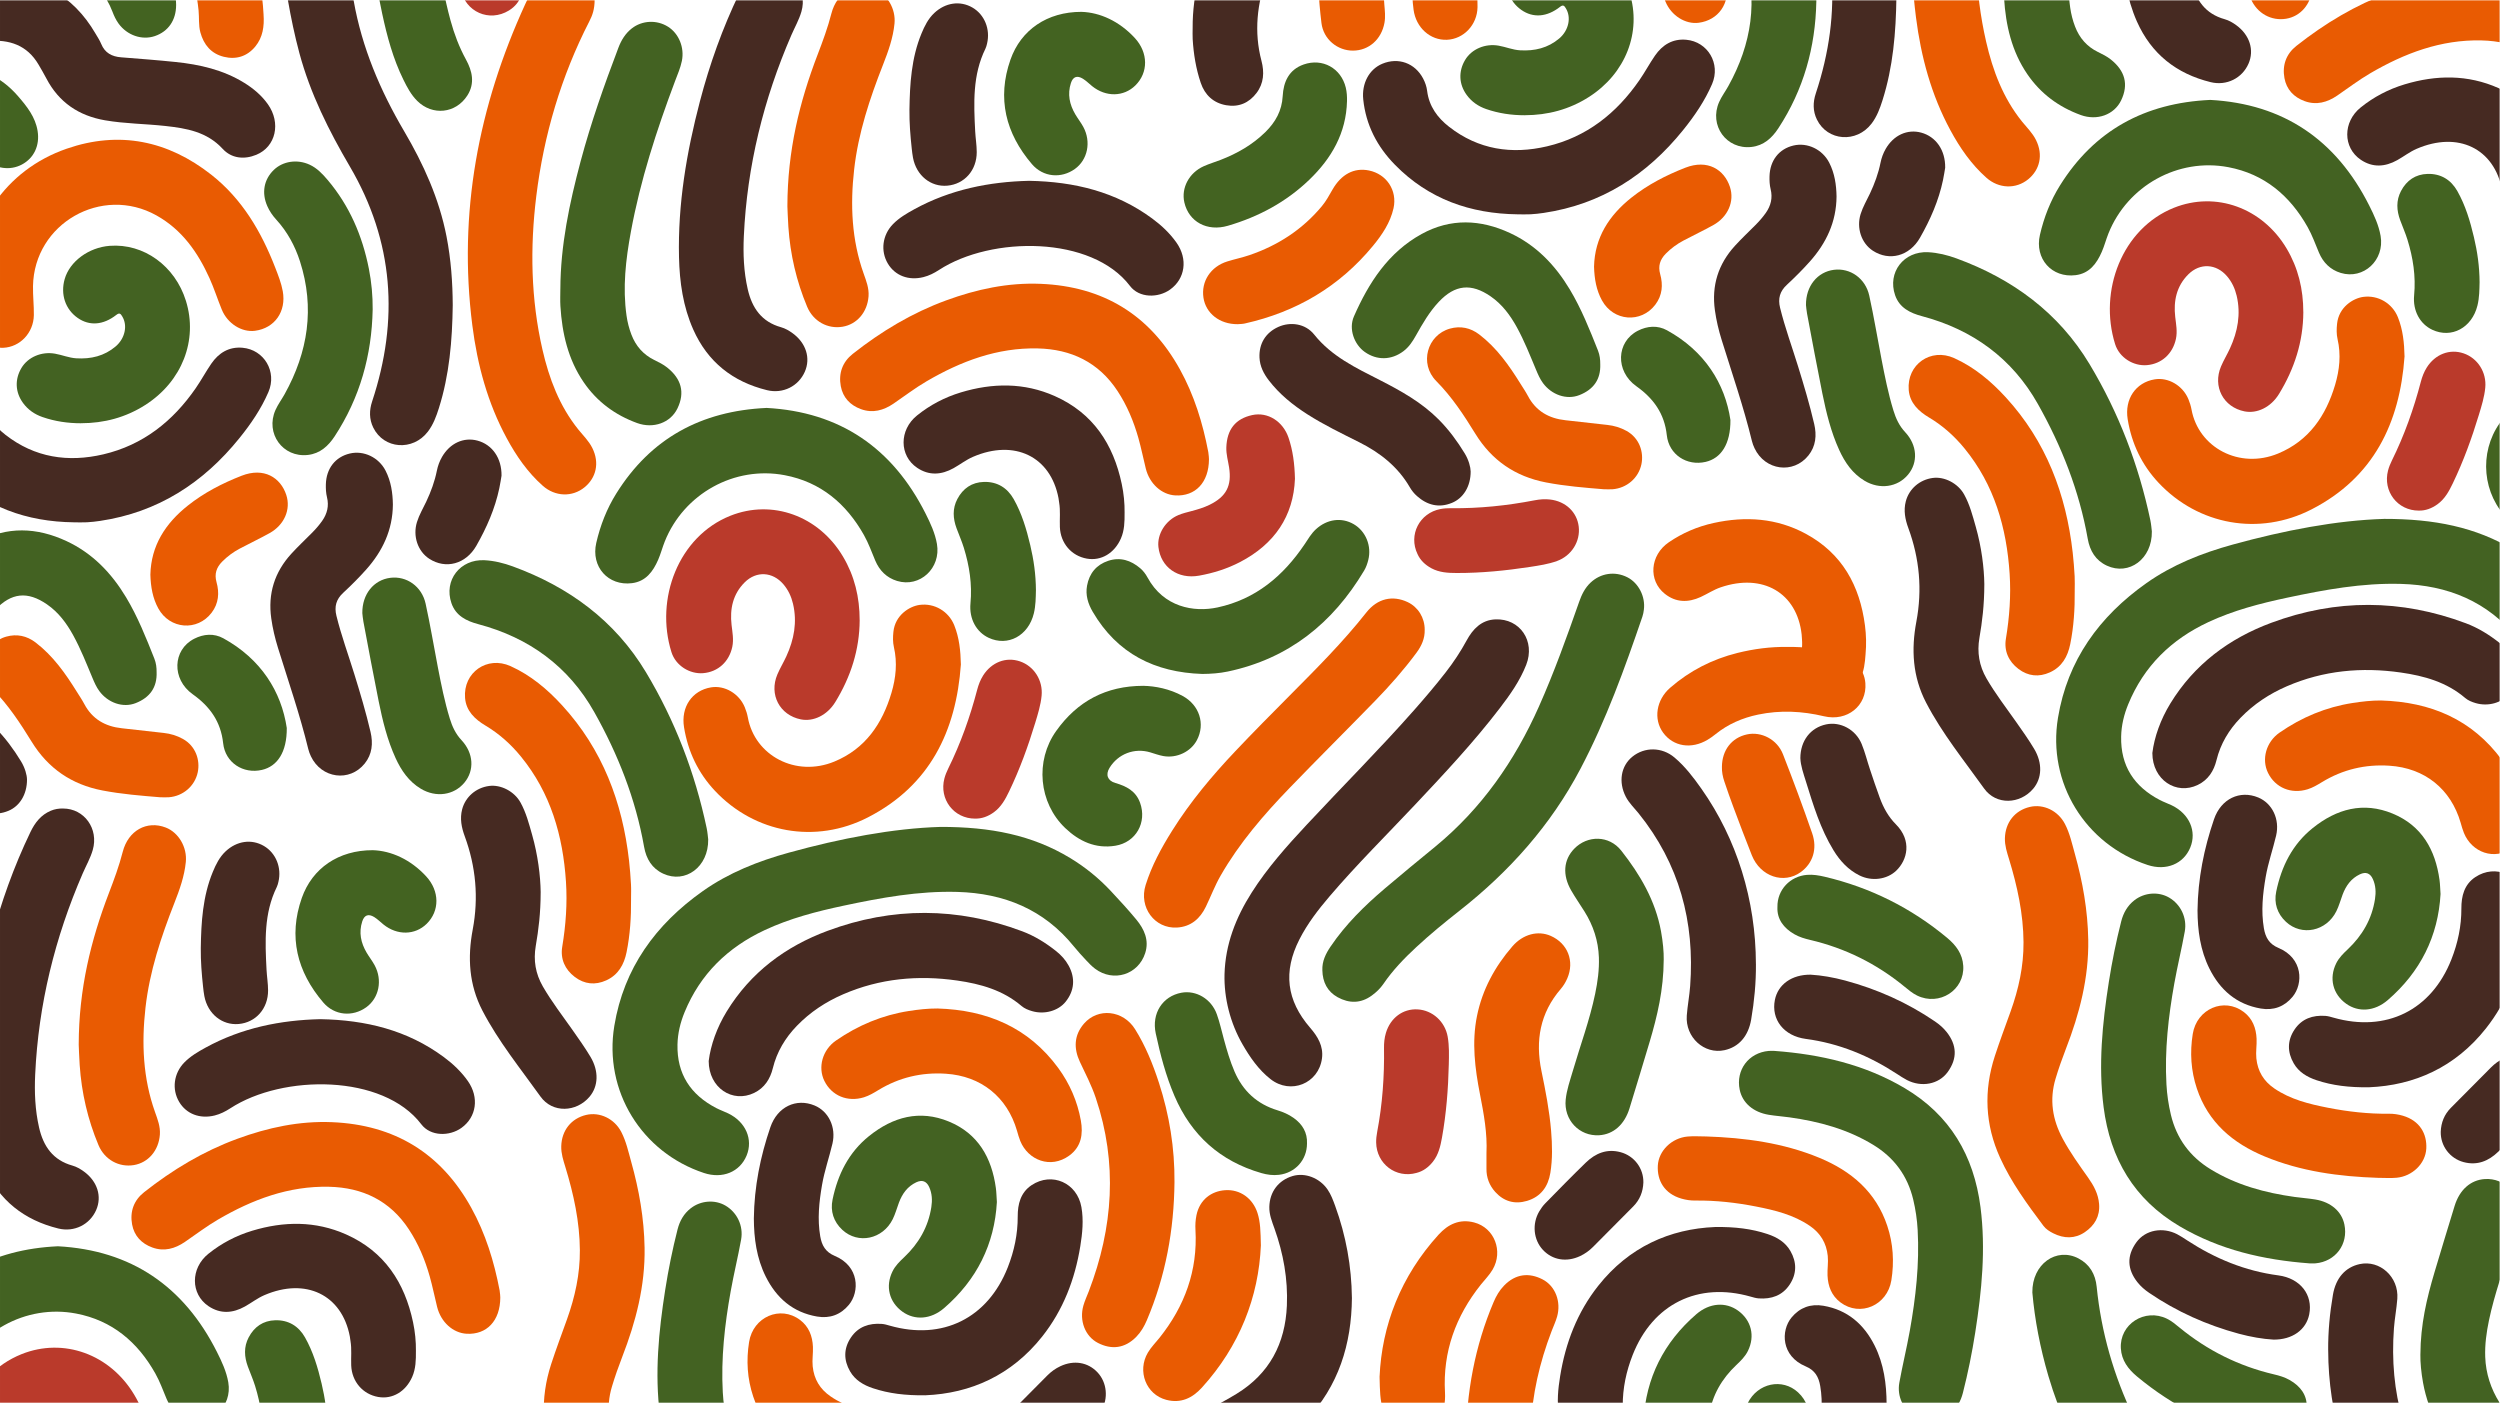 <svg width="5321" height="2986" viewBox="0 0 5321 2986" fill="none" xmlns="http://www.w3.org/2000/svg">
<mask id="mask0_112_4148" style="mask-type:luminance" maskUnits="userSpaceOnUse" x="0" y="0" width="5321" height="2986">
<path d="M5320.21 0.723H0V2985.72H5320.21V0.723Z" fill="white"/>
</mask>
<g mask="url(#mask0_112_4148)">
<path d="M2001.64 1759.98C2108.32 1759.89 2196.96 1777.32 2277.69 1826.18C2309.98 1845.71 2339 1869.37 2364.73 1896.9C2383.13 1916.57 2401.41 1936.46 2418.57 1957.23C2435.55 1977.79 2446.18 2001.33 2437.44 2028.56C2422.66 2074.7 2369.71 2091.06 2330.84 2061.9C2324.14 2056.89 2318.2 2050.75 2312.47 2044.63C2303.26 2034.78 2294.1 2024.85 2285.63 2014.39C2221.78 1935.49 2137.15 1901.21 2037.74 1898.36C1955.36 1895.98 1874.99 1910.76 1794.98 1927.77C1737.65 1939.97 1680.96 1954.72 1627.57 1979.67C1548.8 2016.47 1490.37 2073.27 1457.06 2154.41C1448.04 2176.38 1442.48 2199.29 1441.96 2223.16C1440.6 2285.77 1469.71 2329.95 1524.4 2358.36C1532.62 2362.63 1541.44 2365.67 1549.77 2369.68C1587.15 2387.75 1603.33 2424.9 1589.06 2459.51C1574.62 2494.48 1537.68 2509.59 1498.37 2496.61C1365.46 2452.71 1284.7 2321.68 1307.5 2183.49C1327.78 2060.57 1395.51 1967.58 1495.66 1896.76C1551.35 1857.36 1614.04 1832.68 1679.39 1814.67C1789.33 1784.35 1900.83 1763.02 2001.67 1760L2001.64 1759.98Z" fill="#436222"/>
<path d="M963.635 649.102C962.612 725.101 956.47 797.974 934.143 868.605C928.555 886.311 922.136 903.741 910.682 918.708C878.673 960.594 816.812 956.002 794.375 909.938C785.632 891.983 785.826 873.253 791.995 854.578C849.485 680.974 838.142 514.009 744.714 354.542C699.895 278.046 660.333 199.114 637.176 112.852C617.256 38.596 605.941 -37.126 595.871 -113.152C590.448 -154.07 584.168 -194.878 579.548 -235.879C576.2 -265.813 581.595 -293.701 609.925 -310.881C650.124 -335.283 697.516 -316.332 711.764 -270.6C717.435 -252.423 719.289 -233.472 721.806 -214.714C731.545 -142.534 740.066 -70.187 752.765 1.607C770.416 101.315 809.176 192.53 860.219 279.318C901.414 349.369 934.697 422.794 950.383 503.303C959.928 552.299 963.386 601.766 963.607 649.102H963.635Z" fill="#462A22"/>
<path d="M2606.26 2073.76C2607.97 2009.88 2630.33 1952.86 2664.14 1899.66C2697.5 1847.12 2738.78 1800.92 2781 1755.58C2857.36 1673.55 2936.7 1594.34 3010.82 1510.23C3033.67 1484.31 3056.03 1458 3077.25 1430.69C3093.82 1409.36 3108.65 1387.01 3121.57 1363.19C3134.71 1338.95 3153.02 1319.53 3182.82 1318.29C3235.19 1316.1 3268.11 1364.65 3248.42 1414.92C3235.08 1448.95 3214.11 1478.64 3192.03 1507.44C3136.89 1579.48 3075 1645.63 3012.92 1711.61C2951.72 1776.66 2888.18 1839.49 2830.13 1907.46C2805.76 1936.01 2782.82 1965.7 2765.7 1999.34C2730.73 2068.09 2738.06 2129.15 2788.61 2187.61C2804.87 2206.42 2817.1 2226.81 2813.7 2252.65C2806.64 2306.18 2747.13 2330.39 2704.28 2296.86C2678.74 2276.89 2660.46 2250.38 2644.41 2222.47C2618.49 2177.32 2605.01 2124.36 2606.26 2073.73V2073.76Z" fill="#462A22"/>
<path d="M1265.62 -1.274C1265.71 19.725 1260.89 32.617 1254.48 45.122C1194.33 162.509 1157.48 287.062 1141.4 417.728C1127.96 527.175 1129.81 636.263 1154.57 744.16C1168.71 805.828 1190.73 864.286 1231.04 914.334C1241.31 927.088 1253.2 938.431 1260.67 953.454C1276.8 985.906 1268.25 1017.25 1244.49 1036.87C1218.04 1058.7 1181.41 1057.12 1155.26 1033.93C1123.03 1005.38 1098.91 970.413 1078.55 932.787C1037.91 857.674 1016.02 776.695 1005.32 692.563C974.855 453.611 1018.12 226.612 1117.83 8.991C1124.86 -6.336 1132.55 -21.359 1143.31 -34.501C1162.98 -58.487 1194 -67.534 1221.64 -57.574C1248.75 -47.808 1265.74 -23.462 1265.62 -1.301V-1.274Z" fill="#E95B02"/>
<path d="M2814.53 2065.1C2813.7 2045.93 2821.7 2029.86 2832.02 2014.61C2863.97 1967.44 2904.17 1927.96 2947.25 1891.25C2982.82 1860.93 3019.07 1831.38 3055.17 1801.7C3153.5 1720.77 3223.99 1619.38 3275.48 1503.73C3307.87 1430.92 3334.71 1356.02 3361.07 1280.91C3366.44 1265.67 3373.28 1251.42 3385.34 1240.08C3406.94 1219.77 3437.18 1215.26 3463.72 1228.7C3487.51 1240.77 3502.39 1269.82 3498.82 1297.59C3498.19 1302.57 3497.33 1307.66 3495.7 1312.39C3457.96 1422.84 3418.45 1532.51 3363.92 1636.17C3300.65 1756.49 3212.4 1855.17 3106.05 1938.67C3074.59 1963.38 3043.63 1988.77 3014.28 2016C2988.61 2039.82 2964.37 2064.97 2944.53 2094.02C2937.81 2103.86 2929.32 2111.89 2919.69 2118.91C2896.23 2136.04 2871.47 2135.9 2847.12 2122.54C2825.05 2110.42 2815 2090.09 2814.5 2065.08L2814.53 2065.1Z" fill="#436222"/>
<path d="M1842.88 3344.52C1745.22 3337.25 1651.43 3315.83 1566.16 3265.4C1469.63 3208.32 1418.76 3121.78 1404.65 3012C1393.17 2922.5 1401.96 2833.81 1415.82 2745.36C1422.6 2702.09 1431.29 2659.18 1442.11 2616.71C1446.7 2598.65 1455.47 2583.04 1470.38 2571.53C1491.82 2554.96 1521.67 2552.91 1544.11 2566.03C1568.68 2580.39 1582.71 2609.02 1577.39 2638.32C1570.73 2675.17 1561.79 2711.61 1555.18 2748.48C1542.42 2819.5 1534.4 2890.99 1538.38 2963.34C1539.57 2985.25 1542.76 3006.86 1547.85 3028.24C1559.94 3078.79 1588.38 3117.38 1632.59 3144.39C1687.53 3177.94 1748.18 3194.32 1811.28 3203.15C1825.86 3205.2 1840.64 3206.16 1855.16 3208.54C1888.5 3214.02 1911.41 3234.02 1917.16 3261.86C1925.82 3303.77 1898.35 3340.68 1855.49 3344.49C1851.31 3344.85 1847.08 3344.55 1842.88 3344.55V3344.52Z" fill="#436222"/>
<path d="M-67.364 621.02C-68.249 479.896 11.069 361.817 141.93 316.5C253.756 277.795 357.338 299.181 449.798 371.915C515.283 423.429 556.008 492.843 585.721 569.395C592.112 585.884 598.669 602.346 601.85 619.858C609.652 662.99 584.697 698.54 542.756 704.046C514.619 707.753 484.297 688.774 472.124 659.116C463.022 636.928 455.774 613.91 445.897 592.081C420.97 536.943 387.411 488.859 332.909 458.455C216.545 393.55 72.654 475.718 70.247 608.875C69.86 629.458 72.35 650.125 72.046 670.708C71.465 708.445 42.581 738.711 6.947 740.233C-28.548 741.727 -58.87 714.476 -64.044 676.463C-66.534 658.065 -67.198 639.556 -67.308 620.993L-67.364 621.02Z" fill="#E95B02"/>
<path d="M2573.17 977.388C2572.94 1027.13 2544.12 1056.71 2501.62 1054.44C2472.49 1052.89 2446.81 1029.73 2438.71 997.307C2433.31 975.672 2429 953.733 2422.94 932.292C2412.92 896.88 2398.84 863.099 2378.54 832.196C2338.42 771.11 2280.02 743.195 2208.67 741.59C2122.54 739.626 2045.1 768.896 1971.98 811.64C1947.58 825.888 1925.17 843.097 1901.85 859.005C1880.66 873.446 1857.58 880.003 1832.46 870.818C1809.47 862.435 1793.98 846.112 1789.52 821.877C1784.49 794.487 1793.09 770.501 1815.03 753.182C1875.57 705.43 1940.94 666.034 2013.7 639.392C2078.8 615.544 2145.48 601.213 2215.14 604.118C2347.69 609.651 2446.93 669.769 2511.28 786.105C2541.74 841.16 2560.02 900.614 2571.73 962.199C2572.89 968.369 2572.92 974.759 2573.17 977.36V977.388Z" fill="#E95B02"/>
<path d="M1642.43 -63.467C1687.69 -63.55 1718.78 -20.335 1705.73 24.76C1700.66 42.245 1691.56 58.042 1684.37 74.642C1625.13 211.257 1590.08 353.599 1583.19 502.525C1581.45 540.455 1582.94 578.302 1591.49 615.596C1600.62 655.435 1620.96 684.955 1662.35 696.464C1671.25 698.954 1679.39 703.685 1686.94 709.191C1715.55 729.995 1725.78 762.116 1712.97 791.22C1699.47 821.93 1666.55 838.778 1632.47 830.423C1559.73 812.551 1506.25 770.526 1475.52 701.361C1453.74 652.364 1446.41 600.38 1445.2 547.4C1442.57 434.439 1461.24 324.245 1489.77 215.435C1510.43 136.614 1537.71 60.173 1573.07 -13.336C1582.67 -33.311 1595.48 -49.938 1616.53 -58.791C1624.8 -62.277 1633.49 -63.633 1642.45 -63.522L1642.43 -63.467Z" fill="#462A22"/>
<path d="M1234.2 2661.22C1233.81 2600.47 1221 2541.82 1203.35 2484.02C1198.92 2469.55 1194.16 2455.17 1194.58 2439.65C1195.44 2406.14 1215.69 2380.5 1247.61 2373C1276.72 2366.17 1307.79 2381.05 1322.48 2409.52C1332.8 2429.49 1337.47 2451.49 1343.48 2472.93C1360.24 2532.72 1370.92 2593.44 1371.94 2655.77C1373.3 2736.84 1353.3 2813.28 1324.33 2888.03C1316.28 2908.81 1308.87 2929.83 1302.45 2951.25C1288.92 2996.26 1295.72 3038.56 1317.66 3079.29C1333.3 3108.28 1352.47 3134.95 1371.47 3161.73C1383.56 3178.77 1393.28 3196.51 1395.05 3218C1397.23 3244.48 1385.25 3264.04 1364.75 3278.04C1343.56 3292.51 1320.29 3291.98 1297.5 3280.5C1289.61 3276.52 1281.89 3271.73 1276.52 3264.54C1242.19 3218.69 1208.33 3172.52 1184.42 3120.01C1152.22 3049.27 1149.21 2976.92 1173.11 2903.39C1183.51 2871.38 1195.41 2839.84 1206.75 2808.16C1223.77 2760.63 1234.56 2711.96 1234.17 2661.22H1234.2Z" fill="#E95B02"/>
<path d="M1631.36 868.216C1787.39 876.599 1899.53 953.206 1969.91 1092.92C1980.31 1113.56 1990.21 1134.72 1994.2 1157.8C2003.08 1209.2 1957.9 1251.2 1909.37 1236.48C1887.19 1229.73 1871.89 1214.48 1862.9 1193.13C1855.2 1174.89 1848.59 1156.14 1838.85 1138.87C1801.17 1071.98 1746.92 1026.02 1670.26 1011.42C1563.05 990.97 1455.54 1050.98 1414.95 1152.35C1409.78 1165.24 1406.32 1178.82 1400.79 1191.52C1389.94 1216.39 1374.64 1237.45 1345.21 1241.21C1294.41 1247.66 1257.4 1206.24 1269.1 1155.47C1277.65 1118.34 1291.45 1082.82 1311.65 1050.48C1384.96 932.982 1492.39 874.69 1631.39 868.244L1631.36 868.216Z" fill="#436222"/>
<path d="M157.375 1111.7C56.864 1110.46 -31.944 1079.36 -103.489 1006.44C-141.502 967.703 -165.516 921.694 -171.16 867.109C-174.701 832.886 -158.433 802.869 -130.657 791.277C-96.406 776.973 -61.077 789.783 -43.702 822.705C-39.331 831.005 -36.288 839.803 -35.154 849.016C-31.114 881.744 -13.242 906.118 11.768 925.568C74.072 974.066 144.842 984.635 219.9 967.039C304.309 947.258 367.913 896.657 416.578 826.246C428.308 809.287 438.074 791 449.749 774.013C465.602 750.967 487.375 737.604 516.148 740.15C562.101 744.217 590.016 790.972 571.314 834.408C555.931 870.125 533.937 902.356 509.563 932.539C432.596 1027.96 335.765 1090.51 212.789 1108.72C203.632 1110.07 194.392 1111.12 185.151 1111.62C175.911 1112.12 166.643 1111.73 157.375 1111.73V1111.7Z" fill="#462A22"/>
<path d="M1192.68 614.797C1193.01 522.227 1212.02 432.533 1235.73 343.587C1257.69 261.281 1286.02 181.077 1316.24 101.509C1322.35 85.463 1331.01 71.243 1344.68 60.508C1366.64 43.272 1397.82 41.806 1421.75 56.828C1444.88 71.326 1457.11 101.288 1451.33 129.618C1448.29 144.557 1442.09 158.474 1436.78 172.666C1397.44 277.299 1362.99 383.371 1342.71 493.565C1331.84 552.576 1324.95 611.92 1333.53 671.955C1335.49 685.761 1338.92 699.179 1343.93 712.237C1353.22 736.528 1369.16 754.76 1392.59 766.241C1402.06 770.889 1411.52 775.482 1419.84 782.094C1450.03 806.052 1458.41 835.102 1441.87 869.325C1426.93 900.2 1390.44 912.899 1356.05 900.421C1309.29 883.435 1270.75 855.049 1242.42 813.688C1208.95 764.803 1196.36 709.443 1192.76 651.427C1192.01 639.254 1192.65 626.998 1192.65 614.797H1192.68Z" fill="#436222"/>
<path d="M1508.36 2258.46C1512.57 2224.21 1525.77 2187.11 1546.65 2152.94C1597.53 2069.75 1671.62 2014.48 1761.76 1981.05C1899.48 1929.98 2037.92 1930.43 2175.67 1982.13C2201.84 1991.96 2225.52 2006.65 2247.46 2024.02C2258.47 2032.73 2267.77 2042.86 2274.55 2055.31C2289.02 2081.87 2286.86 2108.71 2268.05 2132.14C2252.44 2151.59 2223 2159.8 2196.72 2152.11C2188.56 2149.73 2180.57 2146.58 2174.15 2141.1C2134.69 2107.41 2087.14 2094.15 2037.39 2086.99C1953.95 2075.01 1872.64 2082.48 1794.68 2116.2C1757.58 2132.25 1724.32 2154.16 1696.08 2183.35C1671.29 2208.97 1653.53 2238.51 1644.92 2273.46C1639.28 2296.5 1627.19 2315.48 1605.14 2326.16C1559.35 2348.38 1508.61 2315.73 1508.39 2258.46H1508.36Z" fill="#462A22"/>
<path d="M2045.14 1414.26C2035.04 1556.41 1978.99 1671.94 1847.52 1739.58C1735.72 1797.1 1606.36 1773.06 1521.89 1683.39C1485.9 1645.19 1464.32 1599.65 1455.91 1548.08C1448.85 1504.81 1473.06 1469.67 1513.32 1462.98C1542.31 1458.17 1573.1 1476.12 1585.14 1505.23C1588.01 1512.2 1590.34 1519.53 1591.69 1526.94C1606.55 1608.5 1693.89 1654.82 1775.89 1620.92C1841.66 1593.73 1877.79 1540.61 1897.38 1474.68C1906.84 1442.84 1910.18 1410.39 1902.6 1377.44C1900.14 1366.7 1900.39 1355.86 1901.52 1344.82C1905.12 1309.27 1935.66 1290.43 1957.19 1287.49C1988.81 1283.18 2019.11 1301.11 2031.03 1330.82C2041.71 1357.41 2044.5 1385.4 2045.14 1414.29V1414.26Z" fill="#E95B02"/>
<path d="M3032.31 1340.36C3032.89 1358.98 3025.56 1374.84 3014.8 1389.36C2987.93 1425.63 2958.11 1459.44 2926.68 1491.75C2866.48 1553.64 2805.2 1614.51 2745.22 1676.62C2689.83 1733.97 2637.85 1794.14 2597.9 1863.78C2585.7 1885.05 2577.12 1907.96 2566.5 1929.93C2554.16 1955.44 2534.6 1972.45 2505.16 1974.19C2457.63 1977.02 2423.49 1931.14 2438.35 1883.73C2451.24 1842.48 2471.82 1804.71 2494.7 1768.22C2533.1 1706.91 2579.28 1651.69 2628.83 1599.29C2666.73 1559.2 2705.6 1520.03 2744.47 1480.88C2801.13 1423.78 2858.1 1367.03 2908.06 1303.68C2931.77 1273.61 2964.06 1266.47 2995.96 1281.49C3018.34 1292.03 3032.42 1314.86 3032.34 1340.42L3032.31 1340.36Z" fill="#E95B02"/>
<path d="M1507.34 1786.62C1508.19 1845.44 1458.51 1881.21 1411.64 1859.55C1387.6 1848.42 1375.4 1827.98 1370.86 1802.31C1352.85 1700.36 1315.28 1605.24 1264.84 1515.63C1210.12 1418.36 1125.99 1357.16 1018.12 1328.52C992.859 1321.8 970.145 1310.73 960.877 1283.9C944.112 1235.23 979.331 1189.7 1031.23 1192.38C1052.01 1193.46 1072.09 1198.47 1091.54 1205.58C1210.84 1249.26 1308.81 1320.86 1374.79 1430.69C1436.62 1533.61 1479.17 1644.75 1504.04 1762.38C1506.04 1771.82 1506.67 1781.56 1507.34 1786.65V1786.62Z" fill="#436222"/>
<path d="M1829.73 1319.83C1829.46 1382.83 1810.67 1440.71 1777.89 1494.19C1760.6 1522.41 1731.19 1536.43 1704.6 1531.15C1659.5 1522.18 1636.35 1478.28 1654.58 1435.4C1660.17 1422.25 1667.69 1409.94 1673.67 1396.91C1690.07 1361.14 1697.07 1324.07 1687.83 1285C1684.21 1269.62 1677.65 1255.57 1667.31 1243.48C1644.48 1216.83 1609.93 1214.68 1585.03 1239.44C1559.85 1264.48 1553.13 1295.9 1557.08 1330.27C1558.85 1345.7 1561.93 1361.03 1558.61 1376.72C1551.88 1408.45 1528.31 1430.03 1496.86 1432.74C1468.44 1435.2 1438.2 1417.11 1429.07 1387.84C1393.88 1274.91 1443.65 1142.08 1554.37 1097.79C1643.68 1062.07 1742.53 1097.93 1794.07 1184.35C1818.89 1225.96 1829.68 1271.34 1829.68 1319.81L1829.73 1319.83Z" fill="#BA3A2B"/>
<path d="M-13.081 -51.376C81.426 -49.992 154.935 -11.537 203.212 71.406C207.445 78.683 212.259 85.765 215.413 93.511C223.27 112.684 238.071 120.431 257.742 121.98C296.364 125.023 334.986 127.956 373.497 131.94C425.011 137.251 474.92 148.567 519.739 176.233C539.272 188.295 556.646 202.875 570.036 221.688C598.477 261.61 587.134 312.294 545.607 329.42C519.435 340.209 492.599 337.083 474.007 316.887C440.31 280.312 396.902 273.092 351.751 268.112C309.09 263.409 265.986 263.409 223.519 256.049C167.606 246.339 125.388 217.898 98.8 167.186C93.516 157.116 87.789 147.294 82.035 137.473C57.717 95.918 19.676 83.552 -25.697 87.287C-42.047 88.642 -58.315 91.16 -74.638 86.678C-105.32 78.24 -124.879 54.17 -126.346 22.631C-127.618 -4.592 -107.284 -32.978 -79.314 -42.744C-74.168 -44.542 -68.8 -45.898 -63.433 -46.866C-46.806 -49.854 -30.013 -50.933 -13.081 -51.431V-51.376Z" fill="#462A22"/>
<path d="M2877.42 2762.43C2876.64 2861.28 2848.98 2950.06 2779.7 3023.23C2751.65 3052.86 2718.95 3076.52 2683.59 3096.55C2657.58 3111.29 2631.47 3125.93 2604.88 3139.62C2581.61 3151.6 2556.82 3157.52 2532.34 3143.83C2487.88 3118.96 2483.84 3061.41 2523.73 3029.54C2538.29 3017.92 2555.11 3009.87 2571.27 3000.82C2591.49 2989.51 2612.04 2978.77 2631.77 2966.71C2701.9 2923.8 2735.57 2859.7 2739 2778.72C2741.38 2722.45 2731.51 2668 2712.67 2615.05C2707.3 2600 2701.24 2585.2 2701.63 2568.65C2702.37 2536.84 2720.91 2512.08 2751.26 2503.06C2777.65 2495.23 2808.58 2507.12 2825.43 2531.5C2832.93 2542.37 2837.41 2554.68 2841.87 2566.94C2864.83 2630.07 2876.62 2695.25 2877.39 2762.43H2877.42Z" fill="#462A22"/>
<path d="M1343.13 1913.63C1343.52 1951.59 1341.14 1989.35 1333.59 2026.62C1328.22 2053.1 1315.91 2075.01 1290.29 2086.63C1266.91 2097.22 1243.98 2094.9 1223.5 2079.43C1202.34 2063.44 1192.38 2040.84 1196.67 2015.08C1204.3 1969.13 1207.65 1923.09 1204.61 1876.73C1198.22 1778.84 1172.07 1687.79 1108.83 1610.33C1087.39 1584.07 1062.49 1561.69 1033.13 1544.21C1010.81 1530.9 992.076 1513.25 989.835 1485.53C985.464 1431.33 1036.81 1395.31 1086.56 1417.75C1129.41 1437.08 1164.91 1466.85 1196.44 1501.27C1282.21 1594.86 1324.76 1707.27 1338.87 1831.8C1340.75 1848.51 1342.02 1865.33 1342.99 1882.12C1343.6 1892.61 1343.1 1903.17 1343.1 1913.69L1343.13 1913.63Z" fill="#E95B02"/>
<path d="M1675.88 438.563C1676.16 320.871 1701.53 217.124 1740.26 116.143C1751.25 87.453 1761.87 58.763 1769.53 28.829C1781.24 -16.793 1820.94 -38.455 1861 -23.045C1888.61 -12.449 1906.92 19.173 1903.85 50.215C1900.84 80.758 1890.63 109.254 1879.53 137.501C1851.15 209.792 1826.69 283.135 1817.95 360.821C1809.45 436.156 1812.58 510.439 1838.31 582.675C1843.82 598.113 1849.82 613.606 1848.63 630.454C1846.22 664.345 1824.06 690.241 1793.35 695.414C1761.81 700.726 1731.02 684.126 1717.91 652.836C1695.11 598.445 1681.94 541.619 1677.96 482.745C1676.77 465.122 1676.27 447.443 1675.86 438.535L1675.88 438.563Z" fill="#E95B02"/>
<path d="M836.212 1073.83C835.825 1127.95 814.273 1173.12 779.248 1212.38C763.838 1229.65 747.376 1246.05 730.417 1261.79C715.505 1275.63 711.217 1290.98 716.058 1310.65C726.461 1352.84 741.428 1393.59 754.238 1435.04C766.798 1475.68 778.998 1516.43 788.654 1557.88C794.27 1581.97 792.278 1605.1 776.315 1625.02C744.112 1665.14 684.104 1656.98 661.722 1609.69C659.398 1604.77 657.434 1599.57 656.134 1594.28C638.372 1521.36 613.86 1450.45 591.644 1378.88C585.281 1358.35 580.329 1337.49 577.341 1316.13C569.954 1263.51 584.368 1217.67 620.03 1178.63C633.946 1163.41 648.996 1149.22 663.548 1134.61C671.599 1126.53 679.096 1118.04 685.653 1108.69C696.415 1093.39 700.538 1076.79 695.973 1058.39C693.732 1049.32 693.317 1040.08 693.566 1030.78C694.479 997.168 713.624 972.573 744.527 965.269C774.129 958.27 806.139 973.375 820.719 1001.95C832.256 1024.56 835.852 1049.1 836.212 1073.83Z" fill="#462A22"/>
<path d="M1150.75 1899.02C1150.69 1944.09 1146.21 1978.79 1140.32 2013.26C1135.04 2044.08 1139.77 2072.49 1155.43 2099.63C1174.02 2131.83 1196.7 2161.16 1218.01 2191.48C1231.31 2210.43 1244.79 2229.36 1256.68 2249.19C1274.97 2279.68 1273.64 2312.05 1254.77 2334.32C1226.67 2367.49 1175.93 2369.65 1150.39 2333.93C1107.59 2274.06 1060.89 2216.66 1026.72 2150.87C998.227 2095.95 994.852 2038.21 1006.11 1978.62C1018.95 1910.73 1012.86 1844.41 989.069 1779.67C982.263 1761.16 978.529 1742.38 983.591 1722.76C990.453 1696.18 1013.03 1676.56 1041.11 1672.83C1065.9 1669.53 1094.62 1684.22 1107.78 1707.93C1119.74 1729.46 1125.88 1753.25 1132.55 1776.74C1144.83 1819.95 1150.31 1864.16 1150.78 1899.05L1150.75 1899.02Z" fill="#462A22"/>
<path d="M2499.77 2515.89C2498.83 2617.65 2480.88 2716 2440.96 2809.96C2435.48 2822.85 2428.67 2834.72 2418.8 2844.93C2393.9 2870.6 2365.29 2872.87 2336.93 2858.34C2309.29 2844.18 2296.84 2810.43 2305.86 2778.86C2308.85 2768.37 2313.58 2758.39 2317.48 2748.18C2369.33 2612.64 2379.04 2475.64 2332.17 2336.59C2323.26 2310.17 2310.43 2285.49 2298.56 2260.34C2285.03 2231.65 2285.75 2203.54 2307.08 2178.78C2336.85 2144.28 2390.49 2149.87 2415.92 2190.6C2438.08 2226.09 2453.77 2264.82 2466.69 2304.61C2488.98 2373.25 2500.33 2443.63 2499.77 2515.89Z" fill="#E95B02"/>
<path d="M333.336 1430.83C334.443 1462.65 319.393 1484.48 288.794 1496.51C261.488 1507.25 229.782 1495.71 211.523 1471.06C204.938 1462.18 200.65 1452.11 196.417 1441.98C183.719 1411.69 171.711 1381.09 155.859 1352.23C141.721 1326.5 124.568 1303.26 100.001 1286.33C58.585 1257.78 24.141 1261.38 -10.248 1297.9C-30.361 1319.26 -44.886 1344.46 -59.106 1369.83C-66.133 1382.39 -73.908 1394.26 -85.721 1403.11C-111.257 1422.26 -142.021 1422.95 -167.917 1404.63C-190.243 1388.84 -202.748 1355.8 -190.963 1328.97C-159.479 1257.34 -117.814 1192.63 -46.878 1153.62C14.873 1119.64 78.56 1122.36 141.473 1151.65C196.805 1177.41 237.197 1219.55 268.266 1271.2C293.082 1312.53 310.844 1357.19 328.523 1401.81C332.285 1411.3 333.475 1421.37 333.309 1430.8L333.336 1430.83Z" fill="#436222"/>
<path d="M2559.05 1434.43C2458.21 1431.17 2377.98 1391.41 2325.75 1302.13C2315.68 1284.92 2310.03 1266.47 2313.66 1246.55C2318.42 1220.43 2333.52 1201.98 2358.86 1193.6C2384.34 1185.19 2406.97 1192.55 2426.87 1209.45C2433.34 1214.96 2438.43 1221.82 2442.44 1229.2C2476.55 1292.17 2540.74 1303.76 2591.4 1292.86C2672.62 1275.38 2731.28 1225.88 2776.62 1158.57C2784.15 1147.4 2790.73 1135.69 2800.83 1126.43C2824.37 1104.82 2855.33 1100.56 2881.31 1115.69C2906.93 1130.6 2919.85 1162.03 2912.18 1192.13C2910.25 1199.8 2907.51 1207.63 2903.47 1214.38C2836.66 1326.37 2742.76 1401.98 2613.22 1429.29C2595.46 1433.02 2577.37 1434.27 2559.03 1434.43H2559.05Z" fill="#436222"/>
<path d="M1969.36 2969.76C1926.89 2970.23 1891.92 2966.02 1857.98 2954.73C1837.84 2948.04 1820.08 2937.55 1809.26 2918.74C1795.48 2894.81 1795.45 2870.21 1810.92 2847.03C1826.44 2823.76 1849.71 2815.85 1876.74 2817.79C1882.55 2818.2 1888.33 2819.97 1893.97 2821.58C2005.88 2853.45 2102.24 2805.92 2144.93 2697.49C2158.62 2662.69 2166.26 2626.75 2166.12 2589.04C2166.01 2562.93 2172.29 2538.03 2195.59 2522.53C2238.99 2493.65 2292.69 2517.64 2301.71 2569.35C2306.56 2597.09 2303.79 2624.84 2299.33 2652.34C2287.91 2723 2262.93 2788.21 2218.22 2844.68C2153.06 2926.96 2066.19 2965.8 1969.33 2969.73L1969.36 2969.76Z" fill="#462A22"/>
<path d="M2121.77 2558.22C2116.79 2648.19 2078.89 2724.14 2009.53 2784.06C1981.09 2808.63 1946.87 2810.4 1921 2791.95C1892.34 2771.53 1884.01 2737.58 1899.69 2705.88C1905.62 2693.9 1914.94 2684.85 1924.46 2675.86C1955.39 2646.59 1975.75 2611.51 1982.28 2569.04C1984.49 2554.68 1983.88 2540.38 1977.85 2526.88C1972.07 2513.99 1962.86 2510.42 1950.05 2516.45C1931.43 2525.22 1920.39 2540.77 1913.33 2559.55C1908.91 2571.36 1905.62 2583.73 1900.03 2594.99C1878.89 2637.62 1826.41 2648.75 1792.85 2617.65C1774.15 2600.33 1766.93 2577.78 1772.02 2553.19C1783.08 2499.85 1806.27 2452.82 1849.73 2417.96C1900.69 2377.07 1957.41 2361.49 2019.63 2387.11C2081.76 2412.7 2110.73 2464.02 2119.58 2528.4C2120.83 2537.56 2120.94 2546.85 2121.74 2558.2L2121.77 2558.22Z" fill="#436222"/>
<path d="M2190.19 384.862C2286.85 386.605 2375.11 408.157 2452.4 465.121C2472.16 479.674 2489.98 496.439 2504.14 516.58C2528.54 551.329 2522.68 593.132 2490.5 616.261C2465.13 634.493 2424.82 634.659 2405.04 608.597C2323.87 501.557 2110.54 501.723 1998.52 574.596C1988.22 581.291 1977.43 586.796 1965.4 589.812C1933.97 597.697 1905.03 586.769 1889.68 560.956C1873.74 534.203 1878.03 500.257 1900.52 477.156C1913.61 463.71 1929.71 454.331 1945.92 445.423C2022.67 403.288 2105.78 386.826 2190.19 384.862Z" fill="#462A22"/>
<path d="M793.187 658.866C791.278 756.223 766.019 846.607 712.374 928.526C698.652 949.47 681.139 965.378 655.299 968.31C601.821 974.397 564.25 922.357 586.328 872.641C591.584 860.8 599.552 850.176 605.888 838.778C655.631 749.14 670.266 655.297 638.506 556.363C627.854 523.164 611.338 492.952 587.628 467.029C579.909 458.591 573.573 449.212 568.926 438.699C556.531 410.646 561.539 382.288 582.593 361.815C602.097 342.864 632.807 338.382 659.062 350.528C674.804 357.804 686.368 370.06 697.296 382.952C743.886 437.952 771.303 501.944 785.136 572.16C790.78 600.739 793.408 629.65 793.214 658.866H793.187Z" fill="#436222"/>
<path d="M1995.26 2146.47C2100.22 2149.6 2188.81 2186.34 2252.47 2273.24C2276.92 2306.66 2293.19 2344.2 2300.47 2384.87C2305.56 2413.37 2301.8 2440.59 2275.79 2459.57C2236.03 2488.53 2188.09 2469.14 2171.57 2428.53C2168.72 2421.53 2166.73 2414.17 2164.63 2406.89C2143.77 2334.77 2088.13 2290.17 2012.96 2285.3C1961.42 2281.95 1913.48 2293.32 1869.32 2320.27C1859.61 2326.19 1849.79 2332.05 1838.86 2335.46C1803.97 2346.28 1770.14 2332.19 1754.59 2300.6C1740.34 2271.66 1750.36 2234.73 1779.3 2214.72C1826.33 2182.16 1878.01 2160.53 1934.78 2151.76C1954.75 2148.66 1974.84 2146.39 1995.23 2146.47H1995.26Z" fill="#E95B02"/>
<path d="M172.39 900.86C144.364 900.86 116.975 896.876 90.443 887.663C73.705 881.853 59.706 872.253 49.11 857.811C32.372 834.987 31.072 807.542 45.762 783.002C59.485 760.095 88.257 747.728 116.947 752.736C132.274 755.419 146.771 761.699 162.541 762.64C193.582 764.466 222.05 757.826 246.175 737.298C266.122 720.339 271.96 692.839 260.257 673.583C257.214 668.603 254.862 664.536 247.807 670.069C219.726 692.119 190.4 694.167 165.363 676.709C139.024 658.339 128.345 626.413 137.669 593.905C148.431 556.362 188.768 526.621 233.532 523.218C305.934 517.74 372.498 565.796 395.71 640.301C421.771 723.963 387.41 812.079 309.032 862.044C267.395 888.604 221.58 900.749 172.39 900.804V900.86Z" fill="#436222"/>
<path d="M2393.56 1091.62C2393.7 1110.18 2393.37 1128.67 2385.7 1146.18C2371.98 1177.5 2343.65 1194.35 2313.27 1188.98C2280.35 1183.17 2257.11 1156.11 2255.84 1121.67C2255.2 1104.43 2257.19 1087.14 2254.34 1069.99C2253.79 1066.67 2253.51 1063.29 2252.88 1060C2235.97 971.357 2159.12 934.339 2071.03 972.27C2056.2 978.66 2043.58 988.62 2029.64 996.422C2003.74 1010.86 1977.43 1012.75 1952.06 995.675C1913.66 969.807 1913.55 915.056 1951.79 884.292C1979.62 861.882 2010.88 845.531 2045.1 835.184C2112.64 814.822 2179.78 813.992 2245.08 843.042C2326.39 879.229 2369.68 945.295 2387.53 1030.17C2391.79 1050.4 2393.86 1070.93 2393.59 1091.65L2393.56 1091.62Z" fill="#462A22"/>
<path d="M1989.17 3162.5C1906.25 3159.77 1824.61 3148.95 1747.31 3116.88C1679.53 3088.77 1627.1 3044.4 1603.09 2972.3C1590.44 2934.4 1588.06 2895.47 1594.37 2856.24C1602.98 2802.74 1660.85 2777.75 1702.79 2809.35C1721.52 2823.46 1729.24 2843.57 1730.24 2866.56C1730.85 2880.45 1728.3 2894.2 1729.74 2908.17C1732.54 2935.62 1745.29 2956.67 1767.84 2972.11C1802.42 2995.76 1842.12 3005.44 1882.32 3013.33C1924.95 3021.68 1968.03 3026.55 2011.57 3026.03C2021.78 3025.92 2031.69 3027.36 2041.45 3030.23C2077.53 3040.8 2093.08 3068.61 2091.45 3100.2C2089.76 3132.18 2061.79 3159.16 2028.31 3162.28C2015.37 3163.5 2002.22 3162.48 1989.17 3162.48V3162.5Z" fill="#E95B02"/>
<path d="M770.564 -263.436C770.232 -321.922 822.908 -357.556 869.775 -332.325C891.548 -320.594 903.887 -301.283 906.958 -276.744C914.151 -219.503 920.404 -162.151 929.284 -105.104C937.058 -55.139 945.496 -5.34 958.887 43.491C966.799 72.402 977.257 100.206 991.754 126.682C1005.2 151.222 1011.29 177.367 994.631 203.373C970.092 241.69 920.514 246.891 888.117 214.826C875.031 201.879 866.538 185.805 858.542 169.537C836.603 124.967 823.821 77.409 813.474 29.132C793.333 -64.877 781.548 -160.187 771.035 -255.662C770.675 -259.01 770.647 -262.385 770.592 -263.464L770.564 -263.436Z" fill="#436321"/>
<path d="M341.842 1696.98C300.343 1693.58 258.816 1690.28 217.788 1682.37C152.44 1669.78 102.42 1635.51 67.533 1578.9C43.021 1539.12 17.707 1500.44 -15.714 1466.69C-52.454 1429.59 -35.108 1368.5 13.446 1354.97C35.773 1348.75 56.993 1353.17 75.584 1367.34C112.74 1395.7 139.161 1433.13 163.479 1472.3C168.819 1480.88 174.573 1489.26 179.277 1498.17C196.319 1530.54 223.902 1546.2 259.342 1550.02C289.055 1553.23 318.713 1556.74 348.427 1559.98C362.841 1561.55 376.397 1565.62 389.123 1572.65C417.011 1588.09 426.196 1618.32 420.912 1643.61C414.742 1673.19 389.455 1694.6 359.521 1696.87C353.655 1697.31 347.735 1696.92 341.842 1696.92V1696.98Z" fill="#E95B02"/>
<path d="M57.477 1658.75C57.671 1691.31 41.431 1716.1 17.804 1725.81C-10.166 1737.32 -35.093 1730.73 -56.977 1711.23C-62.87 1706 -68.071 1699.5 -72.028 1692.67C-97.508 1648.79 -135.3 1619.1 -179.925 1596.72C-217.164 1578.05 -254.734 1559.92 -289.981 1537.43C-321.105 1517.57 -349.407 1494.63 -372.066 1465.22C-383.077 1450.92 -391.072 1435.26 -391.958 1416.95C-393.396 1386.98 -378.789 1363.47 -351.87 1351.38C-326.583 1340.01 -294.518 1343.88 -275.594 1367.59C-238.273 1414.35 -186.648 1438.61 -135.715 1464.59C-90.564 1487.63 -46.547 1512.2 -10.388 1548.64C11.109 1570.33 29.064 1594.65 44.861 1620.62C53.383 1634.59 57.339 1649.98 57.45 1658.75H57.477Z" fill="#462A22"/>
<path d="M2433.31 1459.71C2458.95 1460.21 2489.39 1466.11 2517.3 1481.35C2552.99 1500.83 2565.58 1540.94 2547.54 1575.25C2534.59 1599.93 2504.63 1614.4 2475.86 1609.17C2466.4 1607.45 2457.24 1603.99 2447.97 1601.25C2414.38 1591.29 2379.69 1604.57 2361.46 1634.4C2352.63 1648.81 2357.36 1661.73 2373.85 1666.49C2397.42 1673.27 2417.56 1683.56 2426.58 1708.79C2441.5 1750.54 2417.81 1792.92 2373.88 1800.06C2331.86 1806.9 2296.86 1790.68 2267.17 1762.41C2210.73 1708.65 2202.77 1619.32 2247.92 1555.88C2293.04 1492.47 2354.02 1459.8 2433.28 1459.71H2433.31Z" fill="#436321"/>
<path d="M1604.5 2593.47C1605.3 2525.86 1618.25 2461.67 1639.64 2399.2C1654.55 2355.63 1694.66 2336.7 1733.81 2352.97C1763.58 2365.34 1779.96 2399.2 1771.82 2433.92C1764.91 2463.39 1754.73 2492.08 1749.61 2522.01C1743.38 2558.25 1739.51 2594.55 1745.76 2631.24C1749.06 2650.46 1756.72 2664.74 1776.83 2673.15C1829.12 2695.03 1829.95 2749.18 1806.79 2777.15C1789.14 2798.48 1765.93 2806.72 1739.12 2802.13C1687.86 2793.36 1652.67 2762.87 1629.9 2717.25C1610.25 2677.91 1604.69 2635.55 1604.5 2593.44V2593.47Z" fill="#462A22"/>
<path d="M2301.76 25.232C2340.99 26.421 2382.27 45.041 2415.28 80.785C2444.32 112.297 2444.27 154.515 2416.49 181.877C2391.68 206.306 2353.72 206.942 2324.5 183.371C2317.95 178.087 2311.94 171.972 2304.86 167.573C2292.6 159.993 2283.78 163.092 2279.32 176.786C2271.66 200.33 2276.39 222.574 2288.73 243.434C2294.07 252.481 2300.68 260.836 2305.69 270.076C2322.9 301.892 2315.04 340.071 2287.76 359.631C2258.85 380.353 2220.37 377.42 2196.3 349.256C2140.41 283.854 2121.68 209.349 2150.73 126.766C2172.95 63.66 2228.75 25.121 2301.79 25.232H2301.76Z" fill="#436321"/>
<path d="M771.179 1304.98C770.681 1264.42 795.608 1234.32 830.633 1229.84C865.188 1225.41 897.751 1247.9 905.857 1284.76C915.706 1329.52 923.149 1374.84 931.863 1419.85C938.974 1456.62 946.278 1493.36 957.289 1529.24C962.49 1546.26 969.628 1561.83 982.216 1575.3C1008.19 1603.08 1010.1 1639.66 988.496 1665.72C966.114 1692.72 927.99 1698.11 895.759 1678.78C870.141 1663.39 854.094 1640.02 841.977 1613.57C824.353 1575.03 814.366 1534.08 806.011 1492.83C794.585 1436.34 784.154 1379.62 773.448 1322.99C772.12 1315.99 771.65 1308.83 771.179 1305.01V1304.98Z" fill="#436321"/>
<path d="M2683.67 2650.46C2678.97 2760.49 2638.38 2864.98 2558.09 2953.4C2537.81 2975.76 2513.22 2987.46 2482.37 2979.41C2439.24 2968.18 2419.9 2918.24 2443.14 2878.9C2450.06 2867.2 2459.69 2857.68 2468.07 2847.14C2521.55 2779.99 2549.3 2704.33 2544.43 2617.76C2543.85 2607.25 2544.4 2596.84 2546.56 2586.39C2553.47 2553.02 2578.54 2535.26 2607.39 2533.21C2639.4 2530.94 2666.32 2550.48 2676.39 2581.55C2682.7 2601.02 2682.98 2621.3 2683.64 2650.46H2683.67Z" fill="#E95B02"/>
<path d="M2781.82 2433.73C2781.82 2468.81 2756.78 2496.36 2722.22 2500.48C2709.47 2502.01 2697.02 2500.35 2684.77 2496.8C2596.98 2471.46 2535.56 2416.27 2499.73 2332.52C2481.45 2289.78 2469.61 2244.91 2459.9 2199.62C2450.71 2156.79 2474.45 2120.46 2514.4 2112.94C2545.8 2107.05 2578.22 2126.05 2589.9 2158.73C2596.12 2176.13 2600.08 2194.3 2604.98 2212.18C2611.31 2235.33 2617.95 2258.35 2627.47 2280.48C2645.34 2322.07 2675.52 2349.93 2718.93 2363.12C2731.11 2366.83 2742.59 2371.81 2753.04 2379.2C2772.36 2392.81 2782.81 2410.85 2781.82 2433.7V2433.73Z" fill="#436321"/>
<path d="M374.851 10.79C374.795 42.965 358.223 67.09 329.451 76.829C302.089 86.097 270.605 75.196 252.428 50.269C246.674 42.357 242.635 33.559 239.204 24.512C225.731 -11.122 201.689 -37.902 170.177 -58.541C140.298 -78.101 107.652 -91.353 73.319 -100.704C63.58 -103.36 53.648 -105.684 44.324 -109.447C10.074 -123.224 -7.605 -157.281 1.359 -191.006C10.323 -224.704 42.526 -245.287 79.239 -240.224C103.115 -236.932 126.078 -229.739 148.653 -221.577C217.542 -196.65 278.85 -160.408 324.886 -101.811C344.031 -77.437 358.389 -50.38 369.152 -21.358C372.997 -10.983 374.961 -0.277 374.878 10.79H374.851Z" fill="#436321"/>
<path d="M2756.18 1019C2753.06 1098.51 2712.72 1158.07 2639.35 1196.25C2611.85 1210.56 2582.52 1219.77 2552.15 1225.22C2507.05 1233.33 2470.48 1207.24 2465.58 1164.19C2462.48 1137.05 2480.77 1107.53 2508.38 1096.16C2517.29 1092.51 2526.8 1090.21 2536.13 1087.75C2549.19 1084.29 2562.08 1080.47 2574.25 1074.52C2610.05 1057.07 2622.06 1033.99 2615.97 994.734C2613.79 980.625 2609.64 966.847 2610.13 952.295C2611.44 913.783 2629.83 891.236 2665 883.489C2698.58 876.075 2730.9 897.184 2742.54 931.683C2751.62 958.575 2755.41 986.545 2756.18 1019Z" fill="#BA3A2B"/>
<path d="M560.942 30.986C562.74 55.775 559.448 79.512 543.291 99.1C525.944 120.126 502.539 127.374 476.367 120.873C449.503 114.205 433.65 95.365 426.485 68.999C422.335 53.755 424.188 38.013 422.667 22.52C415.584 -49.605 390.381 -115.617 355.355 -178.308C344.372 -197.951 337.234 -218.147 342.629 -240.971C354.608 -291.628 414.671 -310.192 453.265 -275.25C463.114 -266.341 470.114 -255.386 476.449 -243.959C523.98 -158.222 555.934 -67.727 560.969 30.958L560.942 30.986Z" fill="#E95B02"/>
<path d="M1115.19 -47.502C1115.25 -22.215 1110.65 5.506 1083.21 22.327C1041.38 47.946 990.389 25.453 980.457 -23.046C976.418 -42.771 975.145 -63.078 972.987 -83.164C965.905 -148.898 958.242 -214.55 945.128 -279.454C940.065 -304.547 942.472 -328.423 959.818 -348.536C976.169 -367.488 997.417 -375.566 1022.15 -370.835C1049.32 -365.634 1067.13 -348.481 1075.79 -322.641C1083.46 -299.844 1086.5 -275.858 1090.26 -252.176C1100.89 -185.611 1108.36 -118.659 1115.16 -47.475L1115.19 -47.502Z" fill="#BA3A2B"/>
<path d="M320.07 1223.09C321.481 1161.34 352.052 1114 399.721 1076.13C434.276 1048.65 473.368 1028.54 514.147 1012.6C561.927 993.902 597.146 1016.56 609.291 1053.33C619.583 1084.51 604.754 1117.4 574.1 1134.53C553.184 1146.2 531.439 1156.41 510.247 1167.67C496.441 1175 483.936 1184.19 472.87 1195.39C460.586 1207.82 455.994 1221.57 460.835 1239.02C467.226 1261.93 465.428 1284.29 450.543 1303.93C420.083 1344.13 361.293 1339.51 336.891 1294.88C324.912 1273.03 320.79 1249.01 320.07 1223.12V1223.09Z" fill="#E95B02"/>
<path d="M1935.66 233.777C1936.46 178.39 1939.78 123.417 1961.3 71.322C1967.92 55.304 1975.52 39.921 1988.47 27.721C2012.15 5.449 2043.61 0.829 2069.95 16.212C2095.54 31.151 2108.18 62.358 2100.85 92.791C2099.97 96.471 2099.05 100.233 2097.39 103.609C2069.81 159.743 2072.52 219.64 2075.59 279.565C2076.34 294.283 2078.86 308.946 2078.88 323.637C2079.02 362.397 2052.74 391.944 2016.3 395.181C1981 398.307 1950.38 373.518 1943.24 335.837C1941.99 329.225 1941.22 322.502 1940.5 315.807C1937.54 288.584 1935.38 261.277 1935.66 233.86V233.777Z" fill="#462A22"/>
<path d="M-104.405 140.212C-43.927 140.932 2.275 162.899 38.6 204.923C57.303 226.558 75.313 249.106 80.044 278.792C84.969 309.695 72.353 336.503 46.458 350.253C21.254 363.643 -9.843 359.161 -32.114 339.048C-40.995 331.025 -47.053 320.927 -53.583 311.106C-77.099 275.693 -98.9 269.883 -137.189 288.973C-150.359 295.557 -163.196 302.557 -178.301 304.3C-208.706 307.813 -235.515 293.731 -248.905 266.48C-261.05 241.774 -255.517 210.263 -234.657 189.624C-216.895 172.056 -194.292 162.567 -171.495 153.686C-158.907 148.789 -145.849 145.358 -132.514 143.366C-121.724 141.734 -110.796 140.904 -104.405 140.212Z" fill="#436321"/>
<path d="M2075.63 1742.35C2030.01 1742.55 1998.55 1700.91 2010.03 1656.97C2011.94 1649.7 2014.85 1642.59 2018.17 1635.84C2044.73 1582.05 2064.7 1525.89 2079.86 1467.96C2082.66 1457.34 2086.56 1447.18 2092.45 1437.8C2110.27 1409.53 2141.17 1397.58 2170.74 1407.62C2200.87 1417.83 2220.13 1448.21 2216.95 1480.8C2215.01 1500.61 2209.14 1519.53 2203.39 1538.43C2188.23 1588.39 2170.44 1637.39 2147.78 1684.5C2139.73 1701.24 2130.93 1717.45 2115.33 1728.8C2102.99 1737.76 2089.49 1742.68 2075.6 1742.32L2075.63 1742.35Z" fill="#BA3A2B"/>
<path d="M2204.85 1256.68C2204.49 1271.42 2204.52 1288.74 2200.4 1305.62C2188.78 1353.23 2145.15 1376.64 2104.2 1357.46C2078.25 1345.29 2062.43 1317.32 2065.55 1284.12C2069.4 1243.51 2063.28 1204.39 2051.42 1165.9C2047.07 1151.88 2041.07 1138.35 2035.98 1124.54C2028.2 1103.54 2026.9 1082.49 2037.61 1062.16C2049.51 1039.55 2068.46 1026.44 2094.16 1025.72C2122.27 1024.92 2143.85 1038.09 2157.51 1062.21C2174.83 1092.81 2184.79 1126.4 2192.84 1160.48C2200.12 1191.27 2204.69 1222.45 2204.88 1256.7L2204.85 1256.68Z" fill="#436321"/>
<path d="M610.377 1549.46C610.764 1601.25 590.097 1631.11 557.534 1638.66C517.695 1647.9 479.406 1623.33 474.951 1581.89C469.999 1535.74 446.594 1503.54 410.047 1477.56C365.117 1445.63 367.192 1383.19 413.256 1359.56C433.48 1349.19 455.447 1347.61 475.339 1358.54C555.653 1402.7 598.84 1472.11 610.377 1549.44V1549.46Z" fill="#436321"/>
<path d="M1067.42 1012.66C1066.45 1018.2 1064.96 1028.6 1062.8 1038.89C1053.62 1082.6 1035.83 1123.08 1013.86 1161.56C991.396 1200.9 948.624 1212 913.599 1189.25C889.114 1173.35 878.214 1140.87 887.482 1111.07C892.268 1095.72 900.54 1081.88 907.346 1067.44C917.251 1046.39 925.218 1024.78 929.811 1001.93C931.914 991.553 935.51 981.676 940.822 972.463C957.615 943.331 986.858 929.885 1016.32 937.825C1047.23 946.153 1068.03 974.566 1067.45 1012.66H1067.42Z" fill="#462A22"/>
<path d="M2122.19 3064.48C2122.91 3044.73 2129.8 3027.55 2143.8 3013.44C2172.27 2984.75 2200.71 2956.06 2229.23 2927.45C2237.31 2919.35 2246.5 2912.71 2256.9 2907.84C2285.73 2894.34 2315.52 2899.23 2335.91 2920.93C2356.11 2942.39 2359.51 2976.31 2343.8 3002.98C2340.2 3009.1 2335.94 3015.07 2330.99 3020.11C2302.41 3049.24 2273.88 3078.51 2244.59 3106.9C2224.14 3126.7 2199.91 3136.78 2170.83 3129C2141.59 3121.17 2121.61 3094.58 2122.19 3064.46V3064.48Z" fill="#462A22"/>
<path d="M5074.34 1104.4C5181.02 1104.32 5269.66 1121.75 5350.39 1170.61C5382.67 1190.14 5411.7 1213.79 5437.42 1241.32C5455.82 1260.99 5474.11 1280.88 5491.26 1301.66C5508.25 1322.22 5518.87 1345.76 5510.13 1372.98C5495.36 1419.13 5442.4 1435.48 5403.53 1406.32C5396.84 1401.31 5390.89 1395.17 5385.16 1389.06C5375.95 1379.21 5366.79 1369.28 5358.33 1358.82C5294.47 1279.92 5209.84 1245.64 5110.44 1242.79C5028.05 1240.41 4947.68 1255.18 4867.67 1272.2C4810.35 1284.4 4753.66 1299.14 4700.26 1324.1C4621.5 1360.89 4563.07 1417.69 4529.76 1498.84C4520.74 1520.8 4515.18 1543.71 4514.65 1567.59C4513.3 1630.2 4542.4 1674.38 4597.1 1702.79C4605.31 1707.05 4614.14 1710.1 4622.47 1714.11C4659.84 1732.17 4676.03 1769.33 4661.75 1803.94C4647.31 1838.91 4610.38 1854.01 4571.06 1841.04C4438.16 1797.13 4357.4 1666.11 4380.19 1527.91C4400.47 1404.99 4468.2 1312.01 4568.35 1241.18C4624.04 1201.79 4686.73 1177.11 4752.08 1159.1C4862.03 1128.78 4973.52 1107.45 5074.36 1104.43L5074.34 1104.4Z" fill="#436222"/>
<path d="M4036.33 -6.47C4035.31 69.529 4029.17 142.401 4006.84 213.032C4001.25 230.739 3994.83 248.168 3983.38 263.135C3951.37 305.022 3889.51 300.429 3867.07 254.365C3858.33 236.41 3858.52 217.68 3864.69 199.006C3922.18 25.401 3910.84 -141.563 3817.41 -301.03C3772.59 -377.527 3733.03 -456.458 3709.87 -542.721C3689.95 -616.977 3678.64 -692.698 3668.57 -768.725C3663.14 -809.643 3656.86 -850.45 3652.24 -891.451C3648.9 -921.386 3654.29 -949.273 3682.62 -966.454C3722.82 -990.855 3770.21 -971.904 3784.46 -926.172C3790.13 -907.996 3791.98 -889.044 3794.5 -870.287C3804.24 -798.106 3812.76 -725.759 3825.46 -653.966C3843.11 -554.258 3881.87 -463.043 3932.92 -376.254C3974.11 -306.204 4007.39 -232.778 4023.08 -152.27C4032.62 -103.273 4036.08 -53.807 4036.3 -6.47H4036.33Z" fill="#462A22"/>
<path d="M4338.3 -656.846C4338.38 -635.848 4333.57 -622.955 4327.15 -610.45C4267 -493.063 4230.15 -368.511 4214.08 -237.844C4200.63 -128.397 4202.48 -19.31 4227.25 88.588C4241.38 150.255 4263.41 208.714 4303.71 258.762C4313.98 271.516 4325.87 282.859 4333.34 297.881C4349.47 330.334 4340.92 361.679 4317.16 381.294C4290.71 403.123 4254.08 401.546 4227.94 378.362C4195.71 349.81 4171.58 314.841 4151.22 277.215C4110.58 202.101 4088.69 121.123 4077.99 36.99C4047.53 -201.961 4090.8 -428.961 4190.5 -646.582C4197.53 -661.909 4205.22 -676.932 4215.98 -690.073C4235.66 -714.059 4266.67 -723.106 4294.31 -713.146C4321.42 -703.38 4338.41 -679.034 4338.3 -656.874V-656.846Z" fill="#E95B02"/>
<path d="M4915.54 2688.95C4817.88 2681.67 4724.1 2660.26 4638.83 2609.82C4542.3 2552.75 4491.42 2466.21 4477.31 2356.43C4465.83 2266.93 4474.63 2178.23 4488.49 2089.78C4495.27 2046.51 4503.96 2003.6 4514.77 1961.14C4519.37 1943.07 4528.14 1927.47 4543.05 1915.96C4564.49 1899.39 4594.34 1897.34 4616.78 1910.45C4641.35 1924.81 4655.37 1953.45 4650.06 1982.74C4643.39 2019.59 4634.46 2056.03 4627.85 2092.91C4615.09 2163.93 4607.07 2235.42 4611.05 2307.76C4612.24 2329.68 4615.42 2351.28 4620.51 2372.67C4632.6 2423.21 4661.04 2461.81 4705.25 2488.81C4760.2 2522.37 4820.84 2538.75 4883.95 2547.57C4898.53 2549.62 4913.3 2550.59 4927.83 2552.97C4961.17 2558.45 4984.07 2578.45 4989.83 2606.28C4998.49 2648.19 4971.02 2685.1 4928.16 2688.92C4923.98 2689.28 4919.75 2688.97 4915.54 2688.97V2688.95Z" fill="#436222"/>
<path d="M3005.35 -34.552C3004.47 -175.677 3083.78 -293.755 3214.64 -339.072C3326.47 -377.777 3430.05 -356.391 3522.51 -283.657C3588 -232.143 3628.72 -162.729 3658.44 -86.177C3664.83 -69.688 3671.38 -53.227 3674.56 -35.714C3682.37 7.417 3657.41 42.968 3615.47 48.473C3587.33 52.181 3557.01 33.202 3544.84 3.544C3535.74 -18.644 3528.49 -41.663 3518.61 -63.491C3493.68 -118.629 3460.13 -166.713 3405.62 -197.118C3289.26 -262.022 3145.37 -179.854 3142.96 -46.698C3142.57 -26.114 3145.06 -5.448 3144.76 15.136C3144.18 52.872 3115.3 83.139 3079.66 84.661C3044.17 86.154 3013.84 58.904 3008.67 20.89C3006.18 2.492 3005.52 -16.016 3005.41 -34.58L3005.35 -34.552Z" fill="#E95B02"/>
<path d="M5645.86 321.815C5645.64 371.559 5616.81 401.134 5574.31 398.865C5545.18 397.316 5519.51 374.159 5511.4 341.735C5506 320.1 5501.69 298.161 5495.63 276.719C5485.62 241.307 5471.53 207.527 5451.23 176.624C5411.11 115.537 5352.71 87.622 5281.36 86.017C5195.23 84.053 5117.8 113.324 5044.67 156.068C5020.27 170.316 4997.86 187.524 4974.54 203.432C4953.35 217.874 4930.27 224.431 4905.15 215.245C4882.16 206.863 4866.67 190.54 4862.22 166.304C4857.18 138.915 4865.79 114.928 4887.72 97.609C4948.26 49.858 5013.63 10.461 5086.39 -16.181C5151.49 -40.029 5218.17 -54.36 5287.83 -51.455C5420.38 -45.922 5519.62 14.196 5583.97 130.532C5614.43 185.587 5632.72 245.042 5644.42 306.626C5645.58 312.796 5645.61 319.187 5645.86 321.787V321.815Z" fill="#E95B02"/>
<path d="M4715.13 -719.04C4760.4 -719.122 4791.49 -675.908 4778.43 -630.812C4773.37 -613.328 4764.27 -597.53 4757.08 -580.931C4697.84 -444.316 4662.79 -301.974 4655.9 -153.048C4654.16 -115.117 4655.65 -77.27 4664.2 -39.976C4673.33 -0.137 4693.66 29.382 4735.05 40.891C4743.96 43.381 4752.09 48.112 4759.65 53.618C4788.25 74.423 4798.49 106.543 4785.68 135.648C4772.18 166.357 4739.26 183.206 4705.17 174.85C4632.44 156.978 4578.96 114.953 4548.22 45.788C4526.45 -3.208 4519.12 -55.193 4517.9 -108.173C4515.27 -221.134 4533.95 -331.328 4562.47 -440.138C4583.14 -518.959 4610.42 -595.4 4645.77 -668.909C4655.37 -688.884 4668.18 -705.511 4689.24 -714.364C4697.51 -717.85 4706.2 -719.206 4715.16 -719.095L4715.13 -719.04Z" fill="#462A22"/>
<path d="M4306.87 2005.68C4306.48 1944.93 4293.67 1886.27 4276.02 1828.48C4271.59 1814.01 4266.83 1799.62 4267.25 1784.1C4268.11 1750.6 4288.36 1724.95 4320.29 1717.46C4349.39 1710.62 4380.46 1725.51 4395.15 1753.97C4405.47 1773.95 4410.14 1795.94 4416.15 1817.38C4432.91 1877.17 4443.59 1937.9 4444.62 2000.23C4445.97 2081.29 4425.97 2157.73 4397 2232.49C4388.95 2253.26 4381.54 2274.29 4375.12 2295.7C4361.59 2340.72 4368.4 2383.02 4390.34 2423.74C4405.97 2452.74 4425.14 2479.41 4444.15 2506.19C4456.24 2523.23 4465.95 2540.96 4467.72 2562.46C4469.9 2588.94 4457.92 2608.5 4437.42 2622.49C4416.23 2636.96 4392.96 2636.44 4370.17 2624.96C4362.28 2620.97 4354.56 2616.19 4349.2 2608.99C4314.86 2563.15 4281 2516.98 4257.1 2464.47C4224.89 2393.72 4221.88 2321.38 4245.78 2247.84C4256.18 2215.83 4268.08 2184.29 4279.42 2152.61C4296.44 2105.08 4307.23 2056.42 4306.84 2005.68H4306.87Z" fill="#E95B02"/>
<path d="M4704.05 212.643C4860.09 221.026 4972.22 297.633 5042.6 437.347C5053 457.986 5062.91 479.15 5066.89 502.224C5075.77 553.627 5030.6 595.624 4982.07 580.906C4959.88 574.156 4944.58 558.912 4935.59 537.553C4927.9 519.321 4921.29 500.564 4911.55 483.3C4873.87 416.404 4819.61 370.45 4742.95 355.843C4635.75 335.398 4528.24 395.405 4487.65 496.773C4482.48 509.666 4479.02 523.25 4473.48 535.949C4462.64 560.82 4447.34 581.874 4417.9 585.637C4367.11 592.083 4330.09 550.667 4341.79 499.9C4350.34 462.772 4364.15 427.249 4384.34 394.907C4457.66 277.409 4565.09 219.117 4704.08 212.671L4704.05 212.643Z" fill="#436222"/>
<path d="M4325.65 2750.92C4324.91 2690.22 4376.92 2653.89 4423.87 2678.46C4447.72 2690.94 4459.89 2712.13 4462.54 2738.55C4472.28 2835.99 4499.09 2928.56 4541.36 3016.71C4559.93 3055.44 4578.91 3093.98 4597.72 3132.6C4632.88 3204.84 4661.41 3279.4 4675.6 3358.85C4678.64 3375.84 4681.49 3392.88 4684.09 3409.95C4687.19 3430.37 4691.51 3450.4 4698.23 3470.07C4706.83 3495.25 4708.88 3520.81 4690.18 3543.14C4658.56 3580.9 4603.75 3576.47 4578.05 3534.15C4562.45 3508.47 4554.53 3479.86 4551.19 3450.48C4539.32 3346.87 4504.9 3250.84 4457.34 3158.69C4419.08 3084.54 4383.45 3009.15 4359.79 2928.73C4342.28 2869.14 4330.66 2808.46 4325.65 2750.89V2750.92Z" fill="#436222"/>
<path d="M3230.05 456.16C3129.54 454.915 3040.74 423.819 2969.19 350.891C2931.18 312.159 2907.16 266.15 2901.52 211.565C2897.98 177.342 2914.25 147.325 2942.02 135.732C2976.27 121.429 3011.6 134.238 3028.98 167.161C3033.35 175.461 3036.39 184.259 3037.53 193.471C3041.57 226.2 3059.44 250.574 3084.45 270.023C3146.75 318.522 3217.52 329.09 3292.58 311.495C3376.99 291.714 3440.59 241.112 3489.26 170.702C3500.99 153.743 3510.75 135.456 3522.43 118.469C3538.28 95.423 3560.05 82.06 3588.83 84.606C3634.78 88.672 3662.7 135.428 3643.99 178.864C3628.61 214.581 3606.62 246.812 3582.24 276.995C3505.28 372.415 3408.44 434.968 3285.47 453.173C3276.31 454.528 3267.07 455.58 3257.83 456.078C3248.59 456.576 3239.32 456.188 3230.05 456.188V456.16Z" fill="#462A22"/>
<path d="M4265.37 -40.775C4265.7 -133.346 4284.71 -223.039 4308.42 -311.986C4330.39 -394.292 4358.72 -474.496 4388.93 -554.063C4395.04 -570.11 4403.7 -584.33 4417.37 -595.064C4439.33 -612.3 4470.51 -613.767 4494.45 -598.744C4517.57 -584.247 4529.8 -554.285 4524.02 -525.955C4520.98 -511.015 4514.78 -497.099 4509.47 -482.906C4470.13 -378.273 4435.68 -272.202 4415.4 -162.008C4404.53 -102.996 4397.64 -43.653 4406.22 16.383C4408.18 30.188 4411.61 43.606 4416.62 56.664C4425.92 80.955 4441.85 99.187 4465.28 110.669C4474.75 115.317 4484.21 119.909 4492.54 126.521C4522.72 150.48 4531.1 179.529 4514.56 213.752C4499.62 244.628 4463.13 257.326 4428.74 244.849C4381.98 227.862 4343.44 199.477 4315.11 158.116C4281.64 109.23 4269.05 53.87 4265.45 -4.145C4264.71 -16.319 4265.34 -28.575 4265.34 -40.775H4265.37Z" fill="#436222"/>
<path d="M4581.04 1602.89C4585.25 1568.64 4598.44 1531.54 4619.33 1497.37C4670.21 1414.18 4744.3 1358.9 4834.44 1325.48C4972.16 1274.41 5110.6 1274.85 5248.35 1326.56C5274.52 1336.38 5298.2 1351.07 5320.14 1368.45C5331.15 1377.16 5340.45 1387.29 5347.23 1399.74C5361.7 1426.3 5359.54 1453.13 5340.72 1476.57C5325.12 1496.02 5295.68 1504.23 5269.4 1496.54C5261.24 1494.16 5253.24 1491.01 5246.83 1485.53C5207.37 1451.83 5159.82 1438.58 5110.07 1431.42C5026.63 1419.44 4945.32 1426.91 4867.36 1460.63C4830.26 1476.68 4797 1498.59 4768.76 1527.78C4743.97 1553.39 4726.21 1582.94 4717.6 1617.88C4711.96 1640.93 4699.87 1659.91 4677.82 1670.59C4632.03 1692.8 4581.29 1660.16 4581.07 1602.89H4581.04Z" fill="#462A22"/>
<path d="M5117.82 758.687C5107.72 900.835 5051.67 1016.37 4920.2 1084.01C4808.4 1141.53 4679.03 1117.49 4594.57 1027.82C4558.57 989.616 4536.99 944.077 4528.58 892.508C4521.53 849.238 4545.74 814.102 4585.99 807.407C4614.99 802.593 4645.78 820.549 4657.81 849.653C4660.69 856.625 4663.01 863.956 4664.37 871.371C4679.23 952.93 4766.57 999.243 4848.57 965.352C4914.33 938.157 4950.46 885.038 4970.05 819.11C4979.51 787.266 4982.86 754.814 4975.28 721.864C4972.82 711.129 4973.07 700.284 4974.2 689.245C4977.8 653.694 5008.34 634.854 5029.87 631.921C5061.49 627.605 5091.78 645.533 5103.71 675.246C5114.39 701.833 5117.18 729.831 5117.82 758.715V758.687Z" fill="#E95B02"/>
<path d="M4580.01 1131.05C4580.87 1189.86 4531.18 1225.64 4484.31 1203.97C4460.27 1192.85 4448.07 1172.41 4443.53 1146.73C4425.52 1044.78 4387.95 949.667 4337.52 860.057C4282.79 762.783 4198.66 701.586 4090.79 672.952C4065.53 666.229 4042.82 655.162 4033.55 628.326C4016.78 579.662 4052 534.123 4103.9 536.807C4124.68 537.886 4144.77 542.894 4164.22 550.004C4283.51 593.689 4381.48 665.288 4447.46 775.122C4509.29 878.04 4551.84 989.174 4576.72 1106.81C4578.71 1116.24 4579.34 1125.98 4580.01 1131.07V1131.05Z" fill="#436222"/>
<path d="M4902.4 664.263C4902.13 727.258 4883.34 785.135 4850.56 838.614C4833.27 866.833 4803.86 880.86 4777.27 875.576C4732.18 866.612 4709.02 822.706 4727.25 779.824C4732.84 766.682 4740.37 754.371 4746.34 741.34C4762.75 705.568 4769.75 668.495 4760.51 629.431C4756.88 614.049 4750.32 599.994 4739.98 587.904C4717.15 561.262 4682.6 559.104 4657.7 583.865C4632.52 608.903 4625.8 640.331 4629.76 674.693C4631.53 690.13 4634.6 705.457 4631.28 721.144C4624.55 752.877 4600.98 774.456 4569.53 777.168C4541.11 779.63 4510.87 761.536 4501.75 732.266C4466.55 619.333 4516.33 486.508 4627.04 442.215C4716.35 406.498 4815.2 442.353 4866.74 528.782C4891.56 570.392 4902.35 615.764 4902.35 664.235L4902.4 664.263Z" fill="#BA3A2B"/>
<path d="M4415.82 1258.06C4416.21 1296.02 4413.83 1333.78 4406.28 1371.05C4400.91 1397.52 4388.6 1419.44 4362.98 1431.06C4339.6 1441.65 4316.67 1439.33 4296.19 1423.86C4275.03 1407.87 4265.07 1385.27 4269.36 1359.51C4276.99 1313.56 4280.34 1267.52 4277.3 1221.15C4270.91 1123.27 4244.76 1032.22 4181.52 954.757C4160.08 928.501 4135.18 906.12 4105.82 888.635C4083.5 875.327 4064.77 857.676 4062.53 829.955C4058.16 775.757 4109.5 739.736 4159.25 762.173C4202.1 781.512 4237.6 811.28 4269.14 845.697C4354.9 939.291 4397.45 1051.7 4411.56 1176.22C4413.44 1192.93 4414.72 1209.75 4415.68 1226.55C4416.29 1237.03 4415.79 1247.6 4415.79 1258.11L4415.82 1258.06Z" fill="#E95B02"/>
<path d="M4748.56 -217.01C4748.84 -334.701 4774.21 -438.449 4812.94 -539.43C4823.93 -568.12 4834.55 -596.809 4842.21 -626.744C4853.92 -672.365 4893.62 -694.028 4933.68 -678.618C4961.29 -668.022 4979.6 -636.399 4976.53 -605.358C4973.52 -574.815 4963.31 -546.319 4952.21 -518.072C4923.83 -445.78 4899.37 -372.438 4890.63 -294.751C4882.13 -219.417 4885.26 -145.133 4910.99 -72.897C4916.5 -57.46 4922.5 -41.967 4921.31 -25.118C4918.9 8.773 4896.74 34.668 4866.03 39.842C4834.49 45.154 4803.7 28.554 4790.59 -2.736C4767.79 -57.128 4754.62 -113.954 4750.64 -172.827C4749.45 -190.45 4748.95 -208.129 4748.54 -217.038L4748.56 -217.01Z" fill="#E95B02"/>
<path d="M3908.89 418.287C3908.5 472.401 3886.95 517.58 3851.92 556.838C3836.51 574.102 3820.05 590.508 3803.09 606.25C3788.18 620.083 3783.89 635.437 3788.73 655.108C3799.14 697.299 3814.1 738.051 3826.91 779.494C3839.47 820.136 3851.67 860.888 3861.33 902.332C3866.95 926.429 3864.95 949.558 3848.99 969.477C3816.79 1009.59 3756.78 1001.43 3734.4 954.15C3732.07 949.226 3730.11 944.024 3728.81 938.74C3711.05 865.812 3686.54 794.904 3664.32 723.332C3657.96 702.804 3653 681.944 3650.02 660.586C3642.63 607.965 3657.04 562.122 3692.71 523.086C3706.62 507.869 3721.67 493.677 3736.22 479.069C3744.27 470.99 3751.77 462.497 3758.33 453.146C3769.09 437.847 3773.21 421.247 3768.65 402.849C3766.41 393.775 3765.99 384.534 3766.24 375.238C3767.15 341.624 3786.3 317.029 3817.2 309.725C3846.8 302.726 3878.81 317.831 3893.39 346.41C3904.93 369.013 3908.53 393.553 3908.89 418.287Z" fill="#462A22"/>
<path d="M4223.43 1243.45C4223.37 1288.52 4218.89 1323.21 4213 1357.68C4207.71 1388.5 4212.44 1416.92 4228.1 1444.06C4246.69 1476.26 4269.38 1505.59 4290.68 1535.91C4303.99 1554.86 4317.46 1573.78 4329.36 1593.62C4347.65 1624.11 4346.32 1656.48 4327.45 1678.75C4299.34 1711.92 4248.6 1714.08 4223.07 1678.36C4180.27 1618.49 4133.57 1561.09 4099.4 1495.3C4070.9 1440.38 4067.53 1382.64 4078.79 1323.05C4091.62 1255.15 4085.54 1188.84 4061.75 1124.1C4054.94 1105.59 4051.2 1086.81 4056.27 1067.19C4063.13 1040.6 4085.7 1020.99 4113.79 1017.25C4138.57 1013.96 4167.29 1028.65 4180.46 1052.36C4192.41 1073.89 4198.55 1097.68 4205.22 1121.17C4217.51 1164.38 4222.98 1208.59 4223.45 1243.48L4223.43 1243.45Z" fill="#462A22"/>
<path d="M3406 775.288C3407.11 807.104 3392.06 828.933 3361.46 840.967C3334.16 851.702 3302.45 840.165 3284.19 815.514C3277.61 806.634 3273.32 796.563 3269.09 786.437C3256.39 756.143 3244.38 725.544 3228.53 696.689C3214.39 670.959 3197.24 647.72 3172.67 630.788C3131.25 602.237 3096.81 605.833 3062.42 642.353C3042.31 663.711 3027.78 688.915 3013.56 714.284C3006.53 726.845 2998.76 738.714 2986.95 747.567C2961.41 766.712 2930.65 767.403 2904.75 749.088C2882.42 733.291 2869.92 700.258 2881.71 673.422C2913.19 601.794 2954.85 537.083 3025.79 498.074C3087.54 464.1 3151.23 466.812 3214.14 496.11C3269.47 521.867 3309.86 564.003 3340.93 615.655C3365.75 656.988 3383.51 701.641 3401.19 746.266C3404.95 755.756 3406.14 765.826 3405.98 775.26L3406 775.288Z" fill="#436222"/>
<path d="M5042.04 2314.18C4999.57 2314.65 4964.6 2310.45 4930.65 2299.16C4910.51 2292.47 4892.75 2281.98 4881.93 2263.17C4868.16 2239.24 4868.13 2214.64 4883.59 2191.46C4899.11 2168.19 4922.38 2160.28 4949.41 2162.21C4955.22 2162.63 4961 2164.4 4966.65 2166C5078.56 2197.88 5174.92 2150.34 5217.61 2041.92C5231.3 2007.12 5238.94 1971.18 5238.8 1933.47C5238.69 1907.35 5244.97 1882.45 5268.26 1866.96C5311.67 1838.08 5365.37 1862.06 5374.39 1913.77C5379.23 1941.52 5376.46 1969.27 5372.01 1996.77C5360.58 2067.43 5335.6 2132.64 5290.89 2189.1C5225.74 2271.38 5138.87 2310.23 5042.01 2314.16L5042.04 2314.18Z" fill="#462A22"/>
<path d="M5194.46 1902.68C5189.48 1992.65 5151.58 2068.59 5082.22 2128.52C5053.78 2153.08 5019.55 2154.85 4993.69 2136.4C4965.02 2115.98 4956.7 2082.04 4972.38 2050.33C4978.3 2038.35 4987.63 2029.31 4997.14 2020.31C5028.07 1991.04 5048.44 1955.96 5054.97 1913.5C5057.18 1899.14 5056.57 1884.83 5050.54 1871.33C5044.76 1858.44 5035.54 1854.87 5022.73 1860.9C5004.12 1869.67 4993.08 1885.22 4986.02 1904.01C4981.6 1915.82 4978.3 1928.19 4972.71 1939.45C4951.58 1982.08 4899.09 1993.2 4865.54 1962.11C4846.83 1944.79 4839.61 1922.24 4844.7 1897.64C4855.77 1844.3 4878.95 1797.27 4922.42 1762.41C4973.38 1721.52 5030.09 1705.95 5092.31 1731.56C5154.45 1757.16 5183.42 1808.48 5192.27 1872.85C5193.52 1882.01 5193.63 1891.31 5194.43 1902.65L5194.46 1902.68Z" fill="#436222"/>
<path d="M4955.28 2873.84C4955 2834.14 4958.73 2794.77 4965.43 2755.71C4971.54 2720.05 4991.82 2697.19 5022.2 2690.53C5065.33 2681.09 5105.89 2717.97 5102.46 2764.28C5100.91 2785.25 5096.84 2806.03 5095.27 2827C5085.11 2963.64 5118.45 3087.45 5205.38 3195.1C5214.62 3206.52 5225.46 3216.68 5232.3 3230.01C5248.29 3261.22 5242.75 3295.28 5218.3 3315.14C5192.29 3336.25 5155.33 3335.97 5128.71 3313.51C5106.03 3294.36 5088.13 3270.85 5071.14 3246.7C4995.83 3139.68 4955.61 3009.93 4955.33 2873.87L4955.28 2873.84Z" fill="#462A22"/>
<path d="M3865.88 3.323C3863.97 100.68 3838.71 191.065 3785.07 272.984C3771.34 293.927 3753.83 309.836 3727.99 312.768C3674.51 318.855 3636.94 266.815 3659.02 217.099C3664.28 205.258 3672.24 194.634 3678.58 183.236C3728.32 93.598 3742.96 -0.245 3711.2 -99.179C3700.55 -132.378 3684.03 -162.59 3660.32 -188.513C3652.6 -196.951 3646.26 -206.33 3641.62 -216.843C3629.22 -244.896 3634.23 -273.254 3655.28 -293.727C3674.79 -312.678 3705.5 -317.16 3731.75 -305.015C3747.5 -297.738 3759.06 -285.482 3769.99 -272.59C3816.58 -217.59 3843.99 -153.598 3857.83 -83.382C3863.47 -54.803 3866.1 -25.892 3865.91 3.323H3865.88Z" fill="#436222"/>
<path d="M5151.57 2883.02C5151.84 2818.95 5165.18 2763.31 5181.5 2708.28C5195.53 2661.06 5209.94 2613.94 5224.35 2566.83C5234.98 2532.13 5258.58 2511.36 5288.9 2509.48C5331.28 2506.85 5364.65 2542.21 5360.2 2585.36C5358.07 2606 5351.09 2625.59 5345.31 2645.37C5329.27 2700.32 5309.21 2754.1 5297.5 2810.32C5292.16 2835.96 5288.6 2861.78 5289.54 2888.06C5290.81 2923.42 5301.49 2955.87 5320.22 2985.75C5329.62 3000.74 5339.75 3015.29 5348.55 3030.59C5367.47 3063.46 5364.82 3095.72 5342.05 3119.24C5313.85 3148.34 5267.87 3148.17 5241.9 3115.2C5201.75 3064.24 5169.22 3008.74 5157.29 2943.47C5153.28 2921.45 5151.21 2899.26 5151.54 2883.02H5151.57Z" fill="#436222"/>
<path d="M5067.94 1490.92C5172.9 1494.05 5261.49 1530.79 5325.15 1617.69C5349.61 1651.11 5365.87 1688.65 5373.15 1729.32C5378.24 1757.82 5374.48 1785.04 5348.47 1804.02C5308.72 1832.99 5260.77 1813.59 5244.26 1772.98C5241.41 1765.98 5239.41 1758.62 5237.31 1751.34C5216.45 1679.22 5160.81 1634.62 5085.65 1629.75C5034.1 1626.4 4986.16 1637.78 4942 1664.72C4932.29 1670.64 4922.47 1676.51 4911.54 1679.91C4876.66 1690.73 4842.82 1676.65 4827.27 1645.05C4813.02 1616.11 4823.04 1579.18 4851.98 1559.18C4899.01 1526.61 4950.69 1504.98 5007.46 1496.21C5027.44 1493.11 5047.52 1490.84 5067.91 1490.92H5067.94Z" fill="#E95B02"/>
<path d="M3245.08 245.292C3217.05 245.292 3189.66 241.308 3163.13 232.095C3146.39 226.285 3132.39 216.685 3121.8 202.243C3105.06 179.419 3103.76 151.974 3118.45 127.435C3132.17 104.527 3160.95 92.16 3189.63 97.168C3204.96 99.852 3219.46 106.132 3235.23 107.072C3266.27 108.898 3294.74 102.258 3318.86 81.73C3338.81 64.771 3344.65 37.271 3332.94 18.015C3329.9 13.035 3327.55 8.969 3320.49 14.502C3292.41 36.552 3263.09 38.599 3238.05 21.142C3211.71 2.771 3201.03 -29.155 3210.36 -61.663C3221.12 -99.206 3261.46 -128.947 3306.22 -132.35C3378.62 -137.827 3445.19 -89.772 3468.4 -15.267C3494.46 68.395 3460.1 156.512 3381.72 206.476C3340.08 233.036 3294.27 245.181 3245.08 245.237V245.292Z" fill="#436222"/>
<path d="M5466.25 436.047C5466.39 454.611 5466.06 473.091 5458.39 490.604C5444.67 521.922 5416.34 538.771 5385.96 533.403C5353.04 527.594 5329.8 500.536 5328.53 466.092C5327.89 448.856 5329.88 431.565 5327.03 414.412C5326.48 411.092 5326.2 407.716 5325.57 404.424C5308.66 315.782 5231.81 278.765 5143.72 316.695C5128.89 323.086 5116.28 333.046 5102.33 340.848C5076.44 355.289 5050.13 357.171 5024.76 340.101C4986.36 314.233 4986.24 259.482 5024.48 228.717C5052.31 206.308 5083.57 189.957 5117.8 179.61C5185.33 159.248 5252.47 158.418 5317.77 187.467C5399.08 223.654 5442.37 289.721 5460.22 374.6C5464.48 394.824 5466.55 415.352 5466.28 436.074L5466.25 436.047Z" fill="#462A22"/>
<path d="M3970.66 1392.24C3969.36 1410.53 3967.64 1428.68 3958.73 1445.3C3942.82 1475.07 3913.66 1489.49 3884.17 1481.88C3852.22 1473.63 3831.44 1445.25 3832.82 1411.25C3833.52 1394.26 3836.81 1377.38 3835.31 1360.26C3835.04 1356.94 3835.01 1353.62 3834.62 1350.33C3824.77 1261.8 3752.01 1219.49 3662.37 1250.04C3647.3 1255.18 3634.1 1264.04 3619.79 1270.62C3593.21 1282.85 3567.15 1282.68 3543.49 1263.93C3507.66 1235.54 3511.79 1181.65 3551.76 1154.29C3580.87 1134.37 3612.88 1120.67 3647.38 1113.12C3715.38 1098.23 3781.56 1102.61 3843.59 1136.19C3920.83 1178.02 3958.37 1246.36 3969.41 1331.27C3972.04 1351.52 3972.54 1371.85 3970.66 1392.21V1392.24Z" fill="#E95B02"/>
<path d="M5061.85 2506.93C4978.93 2504.19 4897.29 2493.38 4819.99 2461.31C4752.21 2433.2 4699.78 2388.83 4675.77 2316.73C4663.13 2278.83 4660.75 2239.9 4667.05 2200.67C4675.66 2147.16 4733.54 2122.18 4775.48 2153.78C4794.21 2167.89 4801.93 2188 4802.92 2210.99C4803.53 2224.88 4800.99 2238.63 4802.42 2252.6C4805.22 2280.04 4817.97 2301.1 4840.52 2316.54C4875.1 2340.19 4914.8 2349.87 4955 2357.76C4997.64 2366.11 5040.71 2370.98 5084.26 2370.46C5094.47 2370.35 5104.37 2371.79 5114.14 2374.66C5150.21 2385.23 5165.76 2413.04 5164.13 2444.63C5162.44 2476.61 5134.47 2503.59 5101 2506.71C5088.05 2507.93 5074.91 2506.91 5061.85 2506.91V2506.93Z" fill="#E95B02"/>
<path d="M2538.43 59.538C2538.02 -14.33 2557.85 -83.467 2588.31 -150.004C2613.63 -205.308 2644.84 -257.21 2679.22 -307.258C2685.73 -316.72 2693.47 -324.936 2702.85 -331.604C2730.35 -351.247 2761.28 -351.164 2785.93 -331.355C2809.48 -312.459 2817.22 -277.96 2803.64 -248.744C2798.88 -238.508 2792.41 -228.991 2786.15 -219.557C2750.93 -166.465 2718.7 -111.797 2696.9 -51.568C2675.49 7.637 2668.66 67.672 2684.9 129.478C2691.23 153.575 2690.12 177.34 2674.24 198.118C2658.03 219.365 2636.15 228.606 2609.78 223.958C2582.53 219.172 2564.38 202.129 2555.67 176.372C2545.51 146.355 2540.42 115.147 2538.51 83.497C2538.04 75.529 2538.43 67.506 2538.43 59.511V59.538Z" fill="#462A22"/>
<path d="M3414.54 1041.41C3373.04 1038 3331.51 1034.71 3290.48 1026.8C3225.14 1014.21 3175.12 979.933 3140.23 923.328C3115.72 883.545 3090.4 844.868 3056.98 811.115C3020.24 774.015 3037.59 712.928 3086.14 699.4C3108.47 693.175 3129.69 697.601 3148.28 711.766C3185.43 740.124 3211.86 777.556 3236.17 816.731C3241.51 825.308 3247.27 833.69 3251.97 842.599C3269.01 874.968 3296.6 890.627 3332.04 894.445C3361.75 897.654 3391.41 901.168 3421.12 904.405C3435.54 905.982 3449.09 910.049 3461.82 917.076C3489.71 932.514 3498.89 962.753 3493.61 988.039C3487.44 1017.61 3462.15 1039.03 3432.22 1041.3C3426.35 1041.74 3420.43 1041.35 3414.54 1041.35V1041.41Z" fill="#E95B02"/>
<path d="M3130.15 1003.17C3130.34 1035.74 3114.1 1060.52 3090.48 1070.24C3062.51 1081.74 3037.58 1075.16 3015.69 1055.66C3009.8 1050.43 3004.6 1043.93 3000.64 1037.09C2975.16 993.213 2937.37 963.527 2892.75 941.146C2855.51 922.471 2817.94 904.35 2782.69 881.857C2751.57 861.993 2723.26 839.058 2700.61 809.649C2689.6 795.346 2681.6 779.687 2680.71 761.372C2679.28 731.409 2693.88 707.893 2720.8 695.803C2746.09 684.432 2778.15 688.306 2797.08 712.016C2834.4 758.771 2886.02 783.034 2936.96 809.013C2982.11 832.059 3026.12 856.626 3062.28 893.062C3083.78 914.752 3101.74 939.071 3117.53 965.049C3126.05 979.02 3130.01 994.403 3130.12 1003.17H3130.15Z" fill="#462A22"/>
<path d="M5506 804.145C5531.65 804.643 5562.08 810.536 5590 825.78C5625.69 845.257 5638.27 885.372 5620.24 919.678C5607.29 944.356 5577.33 958.826 5548.55 953.597C5539.09 951.881 5529.93 948.423 5520.67 945.684C5487.08 935.724 5452.39 949.004 5434.15 978.828C5425.33 993.242 5430.06 1006.16 5446.55 1010.92C5470.12 1017.7 5490.26 1027.99 5499.28 1053.22C5514.19 1094.97 5490.51 1137.35 5446.58 1144.49C5404.55 1151.33 5369.55 1135.11 5339.87 1106.84C5283.43 1053.08 5275.46 963.75 5320.61 900.312C5365.74 836.901 5426.71 804.228 5505.97 804.145H5506Z" fill="#436321"/>
<path d="M4677.19 1937.9C4677.99 1870.28 4690.94 1806.1 4712.33 1743.63C4727.24 1700.05 4767.36 1681.13 4806.5 1697.4C4836.27 1709.76 4852.65 1743.63 4844.52 1778.35C4837.6 1807.81 4827.42 1836.5 4822.3 1866.44C4816.07 1902.68 4812.2 1938.98 4818.45 1975.66C4821.75 1994.89 4829.41 2009.17 4849.52 2017.58C4901.81 2039.46 4902.64 2093.6 4879.49 2121.57C4861.83 2142.9 4838.62 2151.15 4811.81 2146.56C4760.55 2137.79 4725.36 2107.3 4702.59 2061.68C4682.95 2022.34 4677.39 1979.98 4677.19 1937.87V1937.9Z" fill="#462A22"/>
<path d="M3843.85 649.408C3843.35 608.849 3868.28 578.748 3903.31 574.266C3937.86 569.84 3970.42 592.333 3978.53 629.184C3988.38 673.947 3995.82 719.264 4004.54 764.277C4011.65 801.045 4018.95 837.786 4029.96 873.668C4035.16 890.683 4042.3 906.259 4054.89 919.732C4080.87 947.509 4082.78 984.084 4061.17 1010.14C4038.79 1037.15 4000.66 1042.54 3968.43 1023.2C3942.81 1007.82 3926.77 984.443 3914.65 957.995C3897.03 919.456 3887.04 878.51 3878.68 837.26C3867.26 780.766 3856.83 724.05 3846.12 667.418C3844.79 660.418 3844.32 653.253 3843.85 649.435V649.408Z" fill="#436321"/>
<path d="M2634.04 689.992C2595.81 690.214 2566.48 666.808 2561.45 633.775C2556.16 599.082 2576.67 567.515 2612.16 556.448C2627.82 551.551 2644 548.259 2659.53 542.947C2720.2 522.225 2772.21 488.39 2813.46 438.84C2822.4 428.106 2829.04 415.877 2835.92 403.787C2854.74 370.726 2882.21 356.395 2913.69 362.841C2951.26 370.533 2974.39 405.475 2965.98 443.211C2959.09 474.004 2941.64 499.733 2922.08 523.47C2850.61 610.176 2758.9 664.014 2649.57 688.498C2647.1 689.052 2644.59 689.301 2642.07 689.522C2638.72 689.799 2635.35 689.937 2634.04 689.992Z" fill="#E95B02"/>
<path d="M2866.96 215.298C2865.25 283.108 2834.09 337.029 2786.62 382.678C2737.35 430.042 2678.64 461.471 2613.37 480.533C2569.05 493.48 2530.18 471.928 2520.78 430.872C2513.72 400.135 2530.76 367.766 2562.08 353.767C2573.59 348.621 2585.76 345.024 2597.55 340.46C2633.29 326.682 2666 307.98 2693.44 280.895C2714.83 259.813 2728.41 235.661 2730.1 204.398C2731.73 174.353 2743.13 148.347 2774.7 137.252C2814.67 123.198 2854.29 145.054 2864.33 186.387C2866.63 195.877 2867.18 205.532 2866.96 215.271V215.298Z" fill="#436321"/>
<path d="M2991.36 -268.386C2991.75 -256.268 2989.23 -244.704 2983.59 -234.191C2942.39 -157.334 2939.35 -74.696 2946.4 9.464C2947.48 22.495 2949.06 35.553 2946.71 48.501C2940.29 83.858 2913.4 107.54 2879.89 107.762C2847.03 107.983 2816.84 83.969 2812.58 49.027C2800.27 -52.286 2800.88 -152.88 2839.72 -249.601C2849.41 -273.698 2858.51 -298.321 2878.4 -316.94C2900.67 -337.772 2925.9 -342.171 2952.99 -329.998C2978.86 -318.378 2990.97 -296.633 2991.33 -268.386H2991.36Z" fill="#E95B02"/>
<path d="M4909.55 2995.24C4910.16 3032 4882.35 3060.78 4846.63 3063.65C4833.88 3064.68 4821.46 3062.6 4809.12 3059.7C4711.96 3036.79 4625 2993.47 4548.26 2929.56C4529.47 2913.9 4515.58 2895.42 4514.03 2870.08C4510.85 2818.37 4564.94 2783.67 4612.3 2806.83C4622.26 2811.7 4630.59 2818.78 4639.06 2825.73C4698.29 2874.36 4765.16 2907.62 4839.77 2925.16C4851.28 2927.87 4862.54 2931.13 4872.94 2937.03C4896.9 2950.56 4910.74 2970.03 4909.55 2995.26V2995.24Z" fill="#436321"/>
<path d="M4838.31 2851.18C4816.2 2849.94 4790.53 2845.54 4765.27 2838.73C4696.82 2820.25 4632.97 2791.73 4574.32 2751.75C4564.86 2745.3 4556.28 2737.97 4549.2 2728.93C4527.81 2701.67 4525.98 2673.21 4547.15 2644.02C4566.43 2617.43 4603.26 2611.18 4633.74 2626.89C4641.21 2630.74 4648.21 2635.47 4655.27 2640.06C4714.58 2678.77 4778.46 2705.19 4849.18 2714.51C4895.96 2720.68 4923.24 2755.93 4914.97 2797.51C4908.5 2830.13 4879.22 2851.79 4838.25 2851.24L4838.31 2851.18Z" fill="#462A22"/>
<path d="M3392.76 567.516C3394.17 505.765 3424.74 458.428 3472.41 420.554C3506.97 393.081 3546.06 372.968 3586.84 357.032C3634.62 338.33 3669.84 360.989 3681.98 397.757C3692.27 428.937 3677.45 461.831 3646.79 478.957C3625.88 490.632 3604.13 500.841 3582.94 512.101C3569.13 519.432 3556.63 528.617 3545.56 539.822C3533.28 552.244 3528.68 565.994 3533.53 583.451C3539.92 606.359 3538.12 628.713 3523.23 648.356C3492.77 688.555 3433.98 683.934 3409.58 639.309C3397.6 617.453 3393.48 593.439 3392.76 567.543V567.516Z" fill="#E95B02"/>
<path d="M5148.31 1086.78C5102.69 1086.97 5071.23 1045.34 5082.71 1001.4C5084.62 994.126 5087.53 987.015 5090.85 980.265C5117.41 926.482 5137.38 870.32 5152.54 812.387C5155.34 801.764 5159.24 791.61 5165.13 782.231C5182.95 753.957 5213.85 742.005 5243.42 752.048C5273.55 762.256 5292.81 792.634 5289.63 825.224C5287.69 845.033 5281.83 863.957 5276.07 882.853C5260.91 932.818 5243.12 981.814 5220.46 1028.93C5212.41 1045.67 5203.61 1061.88 5188.01 1073.22C5175.67 1082.19 5162.17 1087.11 5148.28 1086.75L5148.31 1086.78Z" fill="#BA3A2B"/>
<path d="M5277.53 601.103C5277.17 615.849 5277.2 633.168 5273.07 650.044C5261.45 697.657 5217.82 721.063 5176.88 701.89C5150.93 689.717 5135.1 661.746 5138.23 628.547C5142.07 587.934 5135.96 548.814 5124.09 510.33C5119.75 496.304 5113.74 482.775 5108.65 468.97C5100.88 447.971 5099.58 426.917 5110.29 406.583C5122.18 383.98 5141.13 370.866 5166.84 370.146C5194.94 369.344 5216.52 382.513 5230.19 406.638C5247.51 437.237 5257.47 470.823 5265.52 504.908C5272.8 535.7 5277.36 566.88 5277.56 601.13L5277.53 601.103Z" fill="#436321"/>
<path d="M3683.05 893.894C3683.44 945.684 3662.77 975.536 3630.21 983.089C3590.37 992.329 3552.08 967.762 3547.63 926.318C3542.67 880.171 3519.27 847.968 3482.72 821.99C3437.79 790.063 3439.87 727.621 3485.93 703.994C3506.16 693.619 3528.12 692.042 3548.01 702.97C3628.33 747.125 3671.52 816.539 3683.05 893.866V893.894Z" fill="#436321"/>
<path d="M4140.1 357.089C4139.13 362.623 4137.64 373.025 4135.48 383.317C4126.3 427.029 4108.51 467.505 4086.54 505.988C4064.08 545.329 4021.3 556.423 3986.28 533.682C3961.79 517.774 3950.89 485.294 3960.16 455.498C3964.95 440.143 3973.22 426.31 3980.03 411.868C3989.93 390.814 3997.9 369.207 4002.49 346.355C4004.59 335.98 4008.19 326.103 4013.5 316.891C4030.3 287.758 4059.54 274.313 4089 282.253C4119.91 290.58 4140.71 318.993 4140.13 357.089H4140.1Z" fill="#462A22"/>
<path d="M5194.87 2408.91C5195.59 2389.16 5202.48 2371.98 5216.48 2357.87C5244.95 2329.18 5273.39 2300.49 5301.91 2271.88C5309.99 2263.78 5319.18 2257.13 5329.58 2252.27C5358.41 2238.76 5388.2 2243.66 5408.59 2265.35C5428.79 2286.82 5432.19 2320.74 5416.48 2347.41C5412.88 2353.52 5408.62 2359.5 5403.67 2364.53C5375.09 2393.67 5346.56 2422.94 5317.27 2451.32C5296.82 2471.13 5272.59 2481.2 5243.51 2473.43C5214.27 2465.6 5194.29 2439.01 5194.87 2408.88V2408.91Z" fill="#462A22"/>
<path d="M3777.06 2236.77C3874.72 2244.05 3968.51 2265.46 4053.78 2315.9C4150.3 2372.97 4201.18 2459.51 4215.29 2569.29C4226.77 2658.79 4217.98 2747.49 4204.11 2835.94C4197.34 2879.21 4188.65 2922.12 4177.83 2964.58C4173.24 2982.65 4164.47 2998.25 4149.56 3009.76C4128.12 3026.33 4098.26 3028.38 4075.83 3015.27C4051.26 3000.91 4037.23 2972.27 4042.54 2942.98C4049.21 2906.13 4058.15 2869.69 4064.76 2832.81C4077.51 2761.79 4085.54 2690.3 4081.55 2617.96C4080.36 2596.04 4077.18 2574.44 4072.09 2553.05C4060 2502.51 4031.56 2463.91 3987.35 2436.91C3932.41 2403.35 3871.76 2386.97 3808.66 2378.15C3794.08 2376.1 3779.3 2375.13 3764.78 2372.75C3731.44 2367.27 3708.53 2347.27 3702.78 2319.44C3694.12 2277.53 3721.59 2240.62 3764.45 2236.8C3768.62 2236.44 3772.86 2236.75 3777.06 2236.75V2236.77Z" fill="#436222"/>
<path d="M3120.17 3065.4C3121.11 2963.65 3139.06 2865.29 3178.99 2771.34C3184.46 2758.45 3191.27 2746.58 3201.15 2736.37C3226.05 2710.7 3254.65 2708.43 3283.01 2722.95C3310.65 2737.12 3323.1 2770.87 3314.08 2802.44C3311.09 2812.92 3306.36 2822.91 3302.46 2833.12C3250.61 2968.65 3240.9 3105.66 3287.77 3244.71C3296.68 3271.13 3309.51 3295.8 3321.38 3320.95C3334.91 3349.64 3334.19 3377.75 3312.86 3402.51C3283.09 3437.01 3229.45 3431.42 3204.02 3390.7C3181.86 3355.2 3166.18 3316.47 3153.26 3276.69C3130.96 3208.05 3119.61 3137.67 3120.17 3065.4Z" fill="#E95B02"/>
<path d="M3650.58 2611.54C3693.05 2611.07 3728.02 2615.27 3761.96 2626.56C3782.11 2633.26 3799.87 2643.74 3810.68 2662.56C3824.46 2686.49 3824.49 2711.08 3809.02 2734.27C3793.5 2757.53 3770.24 2765.45 3743.21 2763.51C3737.4 2763.09 3731.62 2761.32 3725.97 2759.72C3614.06 2727.85 3517.7 2775.38 3475.01 2883.8C3461.32 2918.61 3453.68 2954.54 3453.82 2992.25C3453.93 3018.37 3447.65 3043.27 3424.36 3058.76C3380.95 3087.64 3327.25 3063.66 3318.23 3011.95C3313.39 2984.2 3316.15 2956.45 3320.61 2928.95C3332.03 2858.29 3357.02 2793.08 3401.73 2736.62C3466.88 2654.34 3553.75 2615.5 3650.61 2611.57L3650.58 2611.54Z" fill="#462A22"/>
<path d="M3498.16 3023.04C3503.14 2933.07 3541.05 2857.13 3610.41 2797.21C3638.85 2772.64 3673.07 2770.87 3698.94 2789.32C3727.6 2809.74 3735.93 2843.68 3720.24 2875.39C3714.32 2887.37 3705 2896.42 3695.48 2905.41C3664.55 2934.68 3644.19 2969.76 3637.66 3012.23C3635.44 3026.58 3636.05 3040.89 3642.08 3054.39C3647.87 3067.28 3657.08 3070.85 3669.89 3064.82C3688.51 3056.05 3699.55 3040.5 3706.6 3021.72C3711.03 3009.9 3714.32 2997.54 3719.91 2986.28C3741.04 2943.64 3793.53 2932.52 3827.09 2963.62C3845.79 2980.94 3853.01 3003.48 3847.92 3028.08C3836.85 3081.42 3813.67 3128.45 3770.2 3163.31C3719.24 3204.2 3662.53 3219.78 3600.31 3194.16C3538.17 3168.57 3509.2 3117.25 3500.35 3052.87C3499.1 3043.71 3498.99 3034.41 3498.19 3023.07L3498.16 3023.04Z" fill="#436222"/>
<path d="M3737.33 2051.88C3737.61 2091.58 3733.88 2130.95 3727.18 2170.02C3721.07 2205.68 3700.79 2228.53 3670.41 2235.2C3627.28 2244.63 3586.72 2207.75 3590.15 2161.44C3591.7 2140.47 3595.77 2119.69 3597.34 2098.72C3607.5 1962.08 3574.16 1838.27 3487.23 1730.62C3477.99 1719.2 3467.15 1709.04 3460.31 1695.71C3444.32 1664.5 3449.86 1630.44 3474.31 1610.58C3500.32 1589.47 3537.28 1589.75 3563.9 1612.21C3586.58 1631.36 3604.48 1654.87 3621.47 1679.03C3696.78 1786.04 3737 1915.79 3737.28 2051.85L3737.33 2051.88Z" fill="#462A22"/>
<path d="M3541.04 2042.7C3540.76 2106.77 3527.43 2162.41 3511.1 2217.44C3497.08 2264.66 3482.66 2311.78 3468.25 2358.89C3457.63 2393.58 3434.03 2414.36 3403.7 2416.24C3361.32 2418.87 3327.96 2383.51 3332.41 2340.36C3334.54 2319.72 3341.51 2300.13 3347.29 2280.35C3363.34 2225.4 3383.4 2171.62 3395.1 2115.4C3400.44 2089.76 3404.01 2063.94 3403.07 2037.66C3401.8 2002.3 3391.12 1969.85 3372.39 1939.97C3362.98 1924.98 3352.85 1910.43 3344.06 1895.13C3325.13 1862.26 3327.79 1830 3350.56 1806.48C3378.75 1777.38 3424.73 1777.55 3450.71 1810.52C3490.85 1861.48 3523.39 1916.98 3535.31 1982.25C3539.32 2004.27 3541.4 2026.46 3541.07 2042.7H3541.04Z" fill="#436222"/>
<path d="M3630.77 2418.79C3713.69 2421.53 3795.33 2432.35 3872.63 2464.41C3940.41 2492.52 3992.84 2536.9 4016.85 2609C4029.49 2646.9 4031.87 2685.82 4025.57 2725.05C4016.96 2778.56 3959.08 2803.54 3917.14 2771.95C3898.41 2757.84 3890.69 2737.73 3889.7 2714.74C3889.09 2700.85 3891.64 2687.1 3890.2 2673.13C3887.4 2645.68 3874.65 2624.63 3852.1 2609.19C3817.52 2585.54 3777.82 2575.85 3737.62 2567.97C3694.99 2559.61 3651.91 2554.74 3608.36 2555.27C3598.15 2555.38 3588.25 2553.94 3578.48 2551.06C3542.41 2540.49 3526.86 2512.69 3528.49 2481.1C3530.18 2449.11 3558.15 2422.14 3591.62 2419.01C3604.57 2417.8 3617.71 2418.82 3630.77 2418.82V2418.79Z" fill="#E95B02"/>
<path d="M3163.81 2454.4C3165.81 2412.01 3158.12 2370.65 3150.04 2329.32C3139.25 2274.1 3132.25 2218.71 3143.59 2162.6C3154.96 2106.25 3181.6 2057.5 3218.79 2014.45C3241.64 1987.97 3273.65 1980.06 3300.6 1991.93C3336.76 2007.87 3351.61 2045.85 3335.87 2082.26C3332.33 2090.45 3327.79 2098.09 3322.01 2104.78C3277.83 2156.02 3267.45 2214.81 3280.9 2279.82C3289.58 2321.85 3297.83 2364.04 3301.37 2406.92C3303.83 2436.8 3304.61 2466.76 3299.77 2496.39C3295.01 2525.61 3279.46 2547.22 3250.11 2555.96C3223.93 2563.73 3200.75 2557.2 3182.46 2536.9C3169.96 2523.04 3163.48 2506.27 3163.79 2487.24C3163.95 2476.31 3163.81 2465.35 3163.81 2454.42V2454.4Z" fill="#E95B02"/>
<path d="M4015.44 2987.82C4014.64 3055.44 4001.69 3119.63 3980.3 3182.1C3965.39 3225.67 3925.28 3244.59 3886.13 3228.33C3856.36 3215.96 3839.98 3182.1 3848.11 3147.37C3855.03 3117.91 3865.21 3089.22 3870.33 3059.29C3876.56 3023.04 3880.43 2986.75 3874.18 2950.06C3870.88 2930.83 3863.22 2916.56 3843.11 2908.15C3790.82 2886.26 3789.99 2832.12 3813.14 2804.15C3830.8 2782.82 3854.01 2774.58 3880.82 2779.17C3932.08 2787.94 3967.27 2818.43 3990.04 2864.05C4009.68 2903.39 4015.24 2945.74 4015.44 2987.85V2987.82Z" fill="#462A22"/>
<path d="M2936.26 2930.83C2940.96 2820.8 2981.55 2716.31 3061.84 2627.89C3082.12 2605.54 3106.71 2593.83 3137.56 2601.88C3180.69 2613.12 3200.03 2663.05 3176.79 2702.39C3169.87 2714.1 3160.25 2723.61 3151.86 2734.15C3098.38 2801.3 3070.64 2876.97 3075.51 2963.53C3076.09 2974.05 3075.53 2984.45 3073.37 2994.91C3066.46 3028.27 3041.39 3046.03 3012.54 3048.08C2980.53 3050.35 2953.61 3030.82 2943.54 2999.75C2937.23 2980.27 2936.95 2959.99 2936.29 2930.83H2936.26Z" fill="#E95B02"/>
<path d="M3804.28 1376.89C3840.69 1376.5 3876.57 1380.76 3911.68 1390.47C3946.04 1399.99 3967.95 1424.09 3970.25 1453.96C3973.93 1501.77 3931.82 1536.3 3882.16 1524.49C3835.49 1513.39 3789.04 1511.15 3742.03 1520.94C3708.5 1527.92 3677.93 1541.17 3651.15 1562.8C3645.92 1567.04 3640.39 1570.96 3634.63 1574.42C3599.94 1595.28 3561.32 1589.06 3539.71 1559.32C3518.8 1530.52 3525.16 1489.63 3554.68 1463.92C3596.43 1427.6 3644.34 1403.09 3698.02 1389.72C3732.9 1381.04 3768.29 1376.44 3804.28 1376.89Z" fill="#E95B02"/>
<path d="M3783.07 1930.48C3782.46 1893.72 3810.27 1864.94 3845.98 1862.07C3858.74 1861.04 3871.16 1863.12 3883.5 1866.02C3980.66 1888.93 4067.62 1932.26 4144.36 1996.16C4163.15 2011.82 4177.04 2030.3 4178.58 2055.65C4181.77 2107.35 4127.68 2142.05 4080.32 2118.89C4070.36 2114.02 4062.03 2106.94 4053.56 2099.99C3994.33 2051.36 3927.46 2018.1 3852.84 2000.56C3841.34 1997.85 3830.08 1994.59 3819.67 1988.69C3795.71 1975.17 3781.88 1955.69 3783.07 1930.46V1930.48Z" fill="#436321"/>
<path d="M3854.31 2074.54C3876.42 2075.79 3902.09 2080.19 3927.35 2086.99C3995.8 2105.47 4059.65 2134 4118.3 2173.97C4127.76 2180.42 4136.34 2187.75 4143.42 2196.8C4164.81 2224.05 4166.63 2252.52 4145.47 2281.71C4126.19 2308.29 4089.36 2314.55 4058.88 2298.83C4051.41 2294.99 4044.41 2290.26 4037.35 2285.66C3978.04 2246.96 3914.15 2220.54 3843.44 2211.21C3796.66 2205.04 3769.38 2169.8 3777.65 2128.21C3784.12 2095.6 3813.39 2073.93 3854.37 2074.49L3854.31 2074.54Z" fill="#462A22"/>
<path d="M3831.87 1613.87C3831.95 1576.25 3853.67 1548.83 3886.7 1541.8C3916.94 1535.36 3949.5 1552.51 3962.28 1583.33C3969.51 1600.76 3973.93 1619.32 3979.94 1637.25C3986.71 1657.59 3993.52 1677.95 4000.93 1698.06C4008.68 1719.12 4019.08 1738.26 4035.35 1754.64C4069.8 1789.33 4059.78 1830.55 4035.68 1853.38C4015.96 1872.05 3983.92 1876.23 3957.91 1863.37C3933.73 1851.41 3916.19 1832.3 3902.39 1809.69C3874.67 1764.35 3859.45 1713.91 3843.82 1663.7C3838.45 1646.46 3832.39 1629.34 3831.92 1613.85L3831.87 1613.87Z" fill="#462A22"/>
<path d="M3664.94 1632.1C3665.21 1596.61 3685.66 1570.16 3718.28 1563.11C3748.82 1556.49 3782.52 1573.7 3794.88 1605.38C3816.66 1661.04 3837.46 1717.09 3857.02 1773.56C3868.59 1806.95 3858.24 1837.61 3832.92 1856.06C3796.68 1882.48 3746.77 1865.74 3728.65 1820.51C3715.04 1786.51 3702.23 1752.18 3689.37 1717.9C3682.56 1699.78 3676.2 1681.46 3670.03 1663.12C3666.65 1653.13 3664.63 1642.78 3664.94 1632.1Z" fill="#E95B02"/>
<path d="M3497.75 2516.81C3497.03 2536.56 3490.14 2553.74 3476.14 2567.85C3447.67 2596.54 3419.23 2625.23 3390.71 2653.84C3382.63 2661.95 3373.45 2668.59 3363.04 2673.46C3334.22 2686.96 3304.42 2682.06 3284.03 2660.37C3263.83 2638.9 3260.43 2604.98 3276.14 2578.31C3279.74 2572.2 3284 2566.22 3288.95 2561.19C3317.53 2532.05 3346.06 2502.78 3375.36 2474.4C3395.8 2454.59 3420.04 2444.52 3449.11 2452.29C3478.36 2460.12 3498.33 2486.71 3497.75 2516.84V2516.81Z" fill="#462A22"/>
<path d="M1064.83 2761.71C1064.6 2811.45 1035.78 2841.03 993.281 2838.76C964.149 2837.21 938.475 2814.06 930.369 2781.63C924.974 2760 920.658 2738.06 914.599 2716.62C904.584 2681.2 890.502 2647.42 870.195 2616.52C830.08 2555.43 771.676 2527.52 700.326 2525.91C614.201 2523.95 536.764 2553.22 463.643 2595.96C439.241 2610.21 416.832 2627.42 393.509 2643.33C372.317 2657.77 349.243 2664.33 324.123 2655.14C301.132 2646.76 285.639 2630.44 281.185 2606.2C276.15 2578.81 284.754 2554.82 306.693 2537.51C367.226 2489.75 432.601 2450.36 505.363 2423.72C570.461 2399.87 637.136 2385.54 706.799 2388.44C839.347 2393.97 938.586 2454.09 1002.94 2570.43C1033.4 2625.48 1051.68 2684.94 1063.39 2746.52C1064.55 2752.69 1064.58 2759.08 1064.83 2761.68V2761.71Z" fill="#E95B02"/>
<path d="M134.114 1720.86C179.376 1720.77 210.472 1763.99 197.414 1809.08C192.351 1826.57 183.249 1842.37 176.056 1858.97C116.823 1995.58 81.77 2137.92 74.881 2286.85C73.138 2324.78 74.632 2362.63 83.181 2399.92C92.311 2439.76 112.645 2469.28 154.033 2480.79C162.942 2483.28 171.076 2488.01 178.629 2493.51C207.235 2514.32 217.472 2546.44 204.662 2575.54C191.161 2606.25 158.239 2623.1 124.154 2614.75C51.42 2596.87 -2.058 2554.85 -32.795 2485.68C-54.569 2436.69 -61.9 2384.7 -63.117 2331.72C-65.746 2218.76 -47.071 2108.57 -18.547 1999.76C2.119 1920.94 29.398 1844.5 64.755 1770.99C74.355 1751.01 87.165 1734.39 108.218 1725.53C116.491 1722.05 125.178 1720.69 134.142 1720.8L134.114 1720.86Z" fill="#462A22"/>
<path d="M123.057 2652.54C279.094 2660.92 391.224 2737.53 461.607 2877.24C472.009 2897.88 481.914 2919.05 485.897 2942.12C494.778 2993.52 449.599 3035.52 401.073 3020.8C378.885 3014.05 363.586 2998.81 354.594 2977.45C346.903 2959.22 340.291 2940.46 330.553 2923.2C292.871 2856.3 238.618 2810.35 161.956 2795.74C54.75 2775.29 -52.76 2835.3 -93.347 2936.67C-98.52 2949.56 -101.978 2963.15 -107.511 2975.84C-118.357 3000.72 -133.656 3021.77 -163.093 3025.53C-213.887 3031.98 -250.905 2990.56 -239.202 2939.8C-230.653 2902.67 -216.848 2867.14 -196.652 2834.8C-123.337 2717.31 -15.909 2659.01 123.085 2652.57L123.057 2652.54Z" fill="#436222"/>
<path d="M321.413 3104.16C321.136 3167.15 302.351 3225.03 269.566 3278.51C252.275 3306.73 222.866 3320.76 196.279 3315.47C151.184 3306.51 128.027 3262.6 146.259 3219.72C151.847 3206.58 159.373 3194.27 165.349 3181.24C181.755 3145.46 188.754 3108.39 179.514 3069.33C175.889 3053.94 169.332 3039.89 158.985 3027.8C136.161 3001.16 101.606 2999 76.707 3023.76C51.53 3048.8 44.808 3080.23 48.764 3114.59C50.535 3130.03 53.605 3145.35 50.285 3161.04C43.563 3192.77 19.991 3214.35 -11.465 3217.06C-39.878 3219.53 -70.117 3201.43 -79.247 3172.16C-114.438 3059.23 -64.667 2926.4 46.052 2882.11C135.358 2846.39 234.209 2882.25 285.751 2968.68C310.567 3010.29 321.357 3055.66 321.357 3104.13L321.413 3104.16Z" fill="#BA3A2B"/>
<path d="M167.543 2222.89C167.82 2105.19 193.19 2001.45 231.922 1900.47C242.906 1871.78 253.529 1843.09 261.193 1813.15C272.896 1767.53 312.596 1745.87 352.657 1761.28C380.267 1771.87 398.582 1803.5 395.511 1834.54C392.496 1865.08 382.287 1893.58 371.193 1921.82C342.808 1994.12 318.351 2067.46 309.608 2145.14C301.115 2220.48 304.241 2294.76 329.971 2367C335.476 2382.44 341.48 2397.93 340.29 2414.78C337.883 2448.67 315.723 2474.56 285.013 2479.74C253.474 2485.05 222.682 2468.45 209.568 2437.16C186.771 2382.77 173.602 2325.94 169.618 2267.07C168.429 2249.45 167.931 2231.77 167.516 2222.86L167.543 2222.89Z" fill="#E95B02"/>
<path d="M681.846 2169.19C778.511 2170.93 866.766 2192.48 944.065 2249.44C963.819 2264 981.635 2280.76 995.8 2300.9C1020.2 2335.65 1014.34 2377.46 982.161 2400.58C956.792 2418.82 916.482 2418.98 896.701 2392.92C815.529 2285.88 602.196 2286.05 490.176 2358.92C479.884 2365.61 469.094 2371.12 457.06 2374.14C425.631 2382.02 396.692 2371.09 381.338 2345.28C365.402 2318.53 369.69 2284.58 392.183 2261.48C405.269 2248.03 421.371 2238.65 437.583 2229.75C514.328 2187.61 597.437 2171.15 681.846 2169.19Z" fill="#462A22"/>
<path d="M885.219 2875.94C885.357 2894.51 885.025 2912.99 877.362 2930.5C863.639 2961.82 835.309 2978.67 804.932 2973.3C772.009 2967.49 748.77 2940.43 747.497 2905.99C746.861 2888.75 748.853 2871.46 746.003 2854.31C745.45 2850.99 745.173 2847.61 744.537 2844.32C727.633 2755.68 650.777 2718.66 562.688 2756.59C547.859 2762.98 535.244 2772.94 521.3 2780.75C495.404 2795.19 469.094 2797.07 443.724 2780C405.324 2754.13 405.213 2699.38 443.448 2668.62C471.28 2646.21 502.542 2629.86 536.765 2619.51C604.298 2599.15 671.443 2598.32 736.735 2627.37C818.046 2663.55 861.343 2729.62 879.188 2814.5C883.448 2834.72 885.523 2855.25 885.247 2875.97L885.219 2875.94Z" fill="#462A22"/>
<path d="M793.434 1809.55C832.664 1810.74 873.942 1829.36 906.947 1865.11C935.997 1896.62 935.941 1938.84 908.165 1966.2C883.348 1990.63 845.391 1991.26 816.175 1967.69C809.618 1962.41 803.615 1956.29 796.532 1951.89C784.276 1944.31 775.451 1947.41 770.996 1961.11C763.333 1984.65 768.064 2006.89 780.403 2027.75C785.742 2036.8 792.355 2045.16 797.362 2054.4C814.57 2086.21 806.713 2124.39 779.435 2143.95C750.524 2164.67 712.04 2161.74 687.971 2133.58C632.085 2068.17 613.355 1993.67 642.405 1911.09C664.621 1847.98 720.423 1809.44 793.461 1809.55H793.434Z" fill="#436321"/>
<path d="M427.356 2018.1C428.158 1962.71 431.478 1907.74 453.002 1855.65C459.615 1839.63 467.223 1824.24 480.17 1812.04C503.853 1789.77 535.309 1785.15 561.647 1800.53C587.238 1815.47 599.881 1846.68 592.55 1877.11C591.665 1880.79 590.752 1884.56 589.092 1887.93C561.509 1944.07 564.22 2003.96 567.291 2063.89C568.038 2078.61 570.555 2093.27 570.583 2107.96C570.721 2146.72 544.439 2176.27 508.002 2179.5C472.701 2182.63 442.074 2157.84 434.936 2120.16C433.691 2113.55 432.917 2106.83 432.197 2100.13C429.237 2072.91 427.079 2045.6 427.356 2018.18V2018.1Z" fill="#462A22"/>
<path d="M696.512 3041C696.152 3055.74 696.18 3073.06 692.057 3089.94C680.438 3137.55 636.808 3160.96 595.863 3141.79C569.912 3129.61 554.087 3101.64 557.213 3068.44C561.059 3027.83 554.945 2988.71 543.076 2950.23C538.732 2936.2 532.729 2922.67 527.638 2908.87C519.864 2887.87 518.564 2866.81 529.271 2846.48C541.167 2823.88 560.118 2810.76 585.82 2810.04C613.929 2809.24 635.508 2822.41 649.175 2846.53C666.494 2877.13 676.454 2910.72 684.505 2944.8C691.781 2975.6 696.346 3006.78 696.539 3041.03L696.512 3041Z" fill="#436321"/>
<path d="M3015.05 2496.39C2971.15 2508.79 2929.7 2477.05 2929.01 2431.68C2928.9 2424.18 2929.79 2416.52 2931.2 2409.13C2942.4 2350.2 2946.64 2290.75 2945.72 2230.85C2945.56 2219.87 2946.61 2209.02 2949.79 2198.43C2959.39 2166.42 2985.98 2146.64 3017.16 2148.38C3048.92 2150.15 3075.59 2174.28 3081.26 2206.53C3084.69 2226.12 3084.08 2245.93 3083.61 2265.68C3082.39 2317.89 3078.33 2369.87 3069.11 2421.33C3065.82 2439.62 3061.7 2457.6 3049.69 2472.71C3040.2 2484.66 3028.53 2493.02 3015.03 2496.36L3015.05 2496.39Z" fill="#BA3A2B"/>
<path d="M3017.11 1179.46C2997.24 1138.4 3021.23 1092.06 3065.8 1083.43C3073.18 1082.02 3080.85 1081.55 3088.37 1081.63C3148.35 1082.38 3207.64 1076.15 3266.46 1064.81C3277.25 1062.74 3288.09 1061.88 3299.11 1063.15C3332.3 1067.02 3356.4 1089.74 3360.14 1120.75C3363.93 1152.35 3344.84 1182.81 3314.07 1194.01C3295.37 1200.82 3275.78 1203.67 3256.22 1206.68C3204.6 1214.6 3152.72 1219.69 3100.44 1219.58C3081.84 1219.55 3063.45 1218.61 3046.46 1209.42C3033.04 1202.15 3022.78 1192.1 3017.11 1179.43V1179.46Z" fill="#BA3A2B"/>
</g>
</svg>
